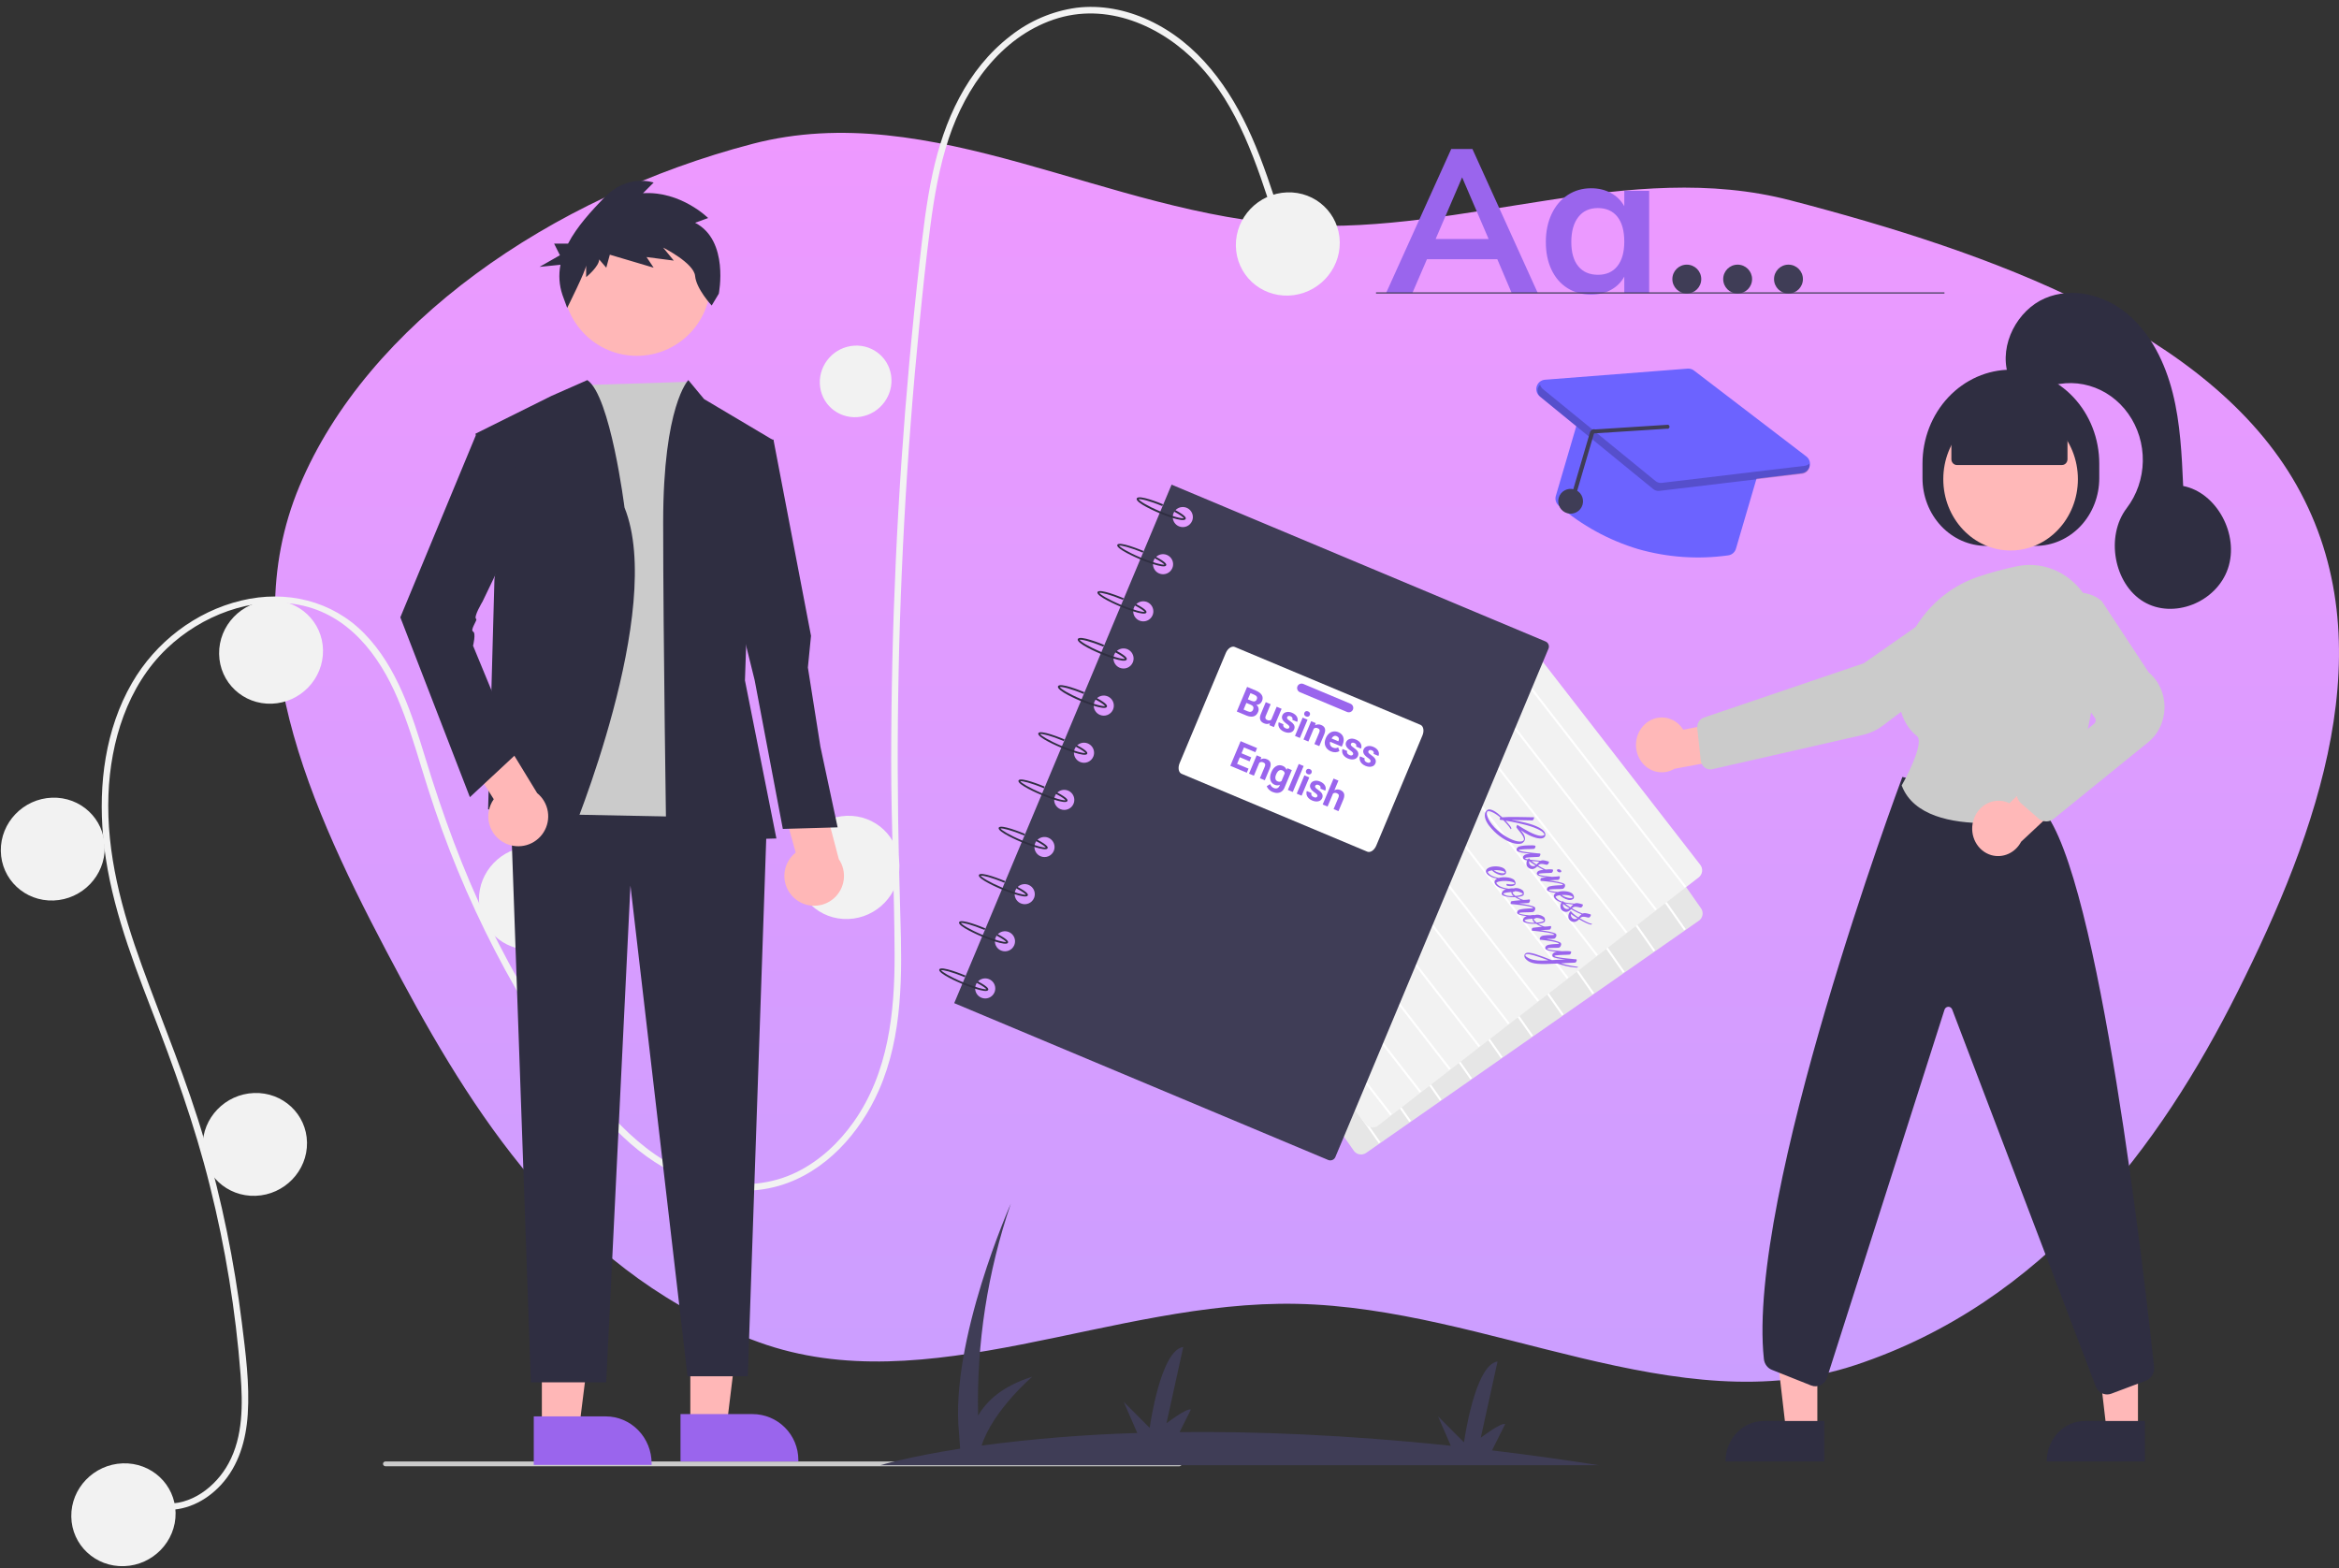 <?xml version="1.0" encoding="UTF-8"?> <svg xmlns="http://www.w3.org/2000/svg" width="4049" height="2715" viewBox="0 0 4049 2715" fill="none"><rect x="0" y="0" width="4049" height="2715" fill="#333333" stroke="none"/> <path fill-rule="evenodd" clip-rule="evenodd" d="M2244.85 2257.16C1925.54 2250.5 1605.08 2428.89 1313.7 2323.61C1003.98 2211.69 830.527 1948.26 695.978 1697.49C549.889 1425.21 400.789 1122.48 518.445 841.432C635.727 561.281 952.857 340.547 1302.32 249.115C1613.81 167.619 1918.04 371.985 2244.85 389.747C2536.67 405.607 2820.89 274.338 3099.18 346.771C3447 437.305 3824.64 572.473 3975.72 840.266C4130.51 1114.64 4013.03 1438.76 3872.86 1718.17C3739.97 1983.06 3540.09 2254.44 3211.72 2363.16C2903.38 2465.24 2578.17 2264.1 2244.85 2257.16Z" fill="url(#paint0_linear)"></path> <path d="M2206.07 378.672C2175.52 284.126 2143.65 183.59 2073.44 110.286C2010.71 44.782 1915.83 2.474 1823.8 33.916C1731.97 65.293 1671.76 151.438 1642.53 239.179C1625.95 288.943 1617.14 340.695 1610.39 392.352C1603.05 448.506 1597.2 504.854 1591.61 561.165C1568.95 789.178 1556.53 1017.67 1554.33 1246.65C1553.25 1359.63 1555.11 1472.49 1558.55 1585.32C1561.63 1686.09 1563.27 1792.28 1521.44 1887.39C1488.9 1961.35 1428.66 2029.6 1348.45 2052.81C1255.85 2079.59 1160.49 2039.89 1092.18 1980.45C1056.17 1949.12 1025.7 1912.07 997.61 1873.74C967.136 1832.15 938.749 1788.99 912.19 1744.82C859.904 1657.8 815.132 1566.48 778.339 1471.78C760.184 1425.06 744.406 1377.56 729.785 1329.59C717.439 1289.09 705.074 1248.46 688.51 1209.49C656.488 1134.14 603.148 1063.32 517.282 1046.99C435.902 1031.52 348.368 1065.8 288.992 1122.47C220.299 1188.03 191.255 1284.16 187.755 1375.44C183.827 1477.91 211.285 1576.88 245.646 1671.8C282.296 1773.05 324.157 1871.89 354.186 1975.54C383.936 2078.33 405.498 2183.43 418.677 2289.88C425.138 2341.99 432.351 2395.65 428.874 2448.44C425.96 2492.68 413.542 2537.03 382.414 2570.69C355.722 2599.56 318.696 2617.52 279.253 2613.25C272.089 2612.47 274.958 2601.62 282.078 2602.39C330.091 2607.59 373.721 2573.77 395.703 2533.25C421.108 2486.43 420.259 2430.61 416.461 2379.64C407.944 2269.15 390.127 2159.74 363.194 2052.56C336.985 1947.23 300.301 1846.08 261.226 1745.14C224.115 1649.27 187.823 1551.19 178.473 1447.66C170.36 1357.83 182.124 1262.59 228.467 1182.39C269.196 1111.9 338.137 1058.64 417.915 1039.56C495.873 1020.92 574.937 1039.92 630.442 1096.49C687.91 1155.06 713.386 1237.32 736.864 1313.99C766.642 1411.23 801.154 1506.19 845.462 1597.71C890.25 1690.48 943.11 1779.09 1003.46 1862.55C1061.86 1943.12 1134.99 2022.06 1237.26 2044.48C1284.89 2054.93 1335.18 2050.84 1379.67 2028.84C1419.23 2009.27 1452.27 1978.21 1477.57 1942.51C1537.94 1857.34 1548.95 1752.37 1548.62 1652.16C1548.25 1539.61 1542.63 1427.25 1542.72 1314.65C1542.89 1085.18 1553.37 855.794 1574.17 626.505C1579.39 569.05 1585.25 511.645 1591.76 454.288C1597.61 402.697 1603.43 350.935 1614.47 300.021C1634.11 209.489 1673.22 120.666 1749.28 62.068C1782.23 36.09 1821.51 19.308 1862.91 13.514C1906.13 8.029 1949.66 16.929 1988.46 34.881C2074.36 74.616 2129.83 152.888 2166.79 236.81C2186.59 281.76 2201.79 328.581 2216.88 375.312C2219.08 382.12 2208.26 385.458 2206.07 378.671L2206.07 378.672Z" fill="#F2F2F2"></path> <path d="M1542.61 650.165C1537.77 616.385 1506.34 593.522 1472.42 599.1C1438.5 604.678 1414.93 636.584 1419.77 670.365C1424.61 704.145 1456.03 727.007 1489.96 721.429C1523.88 715.852 1547.45 683.945 1542.61 650.165Z" fill="#F2F2F2"></path> <path d="M531.458 1977.86C530.679 1928.72 489.629 1890.36 439.771 1892.17C389.913 1893.99 350.126 1935.3 350.905 1984.45C351.684 2033.59 392.733 2071.96 442.592 2070.14C492.45 2068.32 532.237 2027.01 531.458 1977.86Z" fill="#F2F2F2"></path> <path d="M303.963 2618.98C303.184 2569.84 262.134 2531.47 212.276 2533.29C162.418 2535.11 122.631 2576.42 123.41 2625.57C124.189 2674.71 165.238 2713.07 215.097 2711.26C264.955 2709.44 304.741 2668.12 303.963 2618.98Z" fill="#F2F2F2"></path> <path d="M181.276 1466.63C180.497 1417.49 139.601 1379.12 89.933 1380.93C40.264 1382.74 0.631 1424.05 1.41 1473.19C2.189 1522.33 43.085 1560.7 92.753 1558.89C142.422 1557.08 182.055 1515.77 181.276 1466.63Z" fill="#F2F2F2"></path> <path d="M559.165 1125.6C558.383 1076.27 517.485 1037.74 467.816 1039.56C418.148 1041.37 378.517 1082.83 379.299 1132.16C380.081 1181.49 420.979 1220.01 470.648 1218.2C520.316 1216.39 559.947 1174.93 559.165 1125.6Z" fill="#F2F2F2"></path> <path d="M1009.66 1551.61C1008.88 1502.28 967.825 1463.76 917.966 1465.58C868.108 1467.4 828.324 1508.86 829.106 1558.19C829.888 1607.53 870.94 1646.04 920.798 1644.22C970.656 1642.4 1010.44 1600.94 1009.66 1551.61Z" fill="#F2F2F2"></path> <path d="M2096.45 1607.84C2082.15 1637.84 2095.3 1673.34 2125.82 1687.11C2156.34 1700.89 2192.67 1687.74 2206.96 1657.73C2221.26 1627.72 2208.11 1592.23 2177.59 1578.45C2147.07 1564.67 2110.74 1577.83 2096.45 1607.84Z" fill="#F2F2F2"></path> <path d="M1556.97 1498.34C1556.19 1449.01 1515.29 1410.49 1465.62 1412.3C1415.95 1414.12 1376.32 1455.57 1377.1 1504.91C1377.88 1554.24 1418.78 1592.76 1468.45 1590.95C1518.12 1589.13 1557.75 1547.68 1556.97 1498.34Z" fill="#F2F2F2"></path> <path d="M2319.25 419.083C2318.47 369.752 2277.57 331.23 2227.9 333.042C2178.23 334.854 2138.6 376.313 2139.39 425.644C2140.17 474.974 2181.07 513.496 2230.73 511.685C2280.4 509.873 2320.03 468.414 2319.25 419.083Z" fill="#F2F2F2"></path> <path d="M2349.45 1997.04C2347.04 1995.89 2344.98 1994.13 2343.45 1991.95L2053.89 1578.65C2051.54 1575.28 2050.62 1571.13 2051.33 1567.09C2052.04 1563.05 2054.33 1559.47 2057.69 1557.12L2633.48 1155.3C2635.15 1154.14 2637.03 1153.31 2639.01 1152.88C2641 1152.44 2643.05 1152.4 2645.05 1152.75C2647.05 1153.11 2648.97 1153.86 2650.68 1154.95C2652.4 1156.04 2653.88 1157.46 2655.05 1159.13L2944.61 1572.43C2946.96 1575.8 2947.88 1579.95 2947.17 1583.99C2946.46 1588.02 2944.17 1591.61 2940.81 1593.96L2365.02 1995.78C2363.36 1996.95 2361.48 1997.77 2359.49 1998.21C2357.5 1998.65 2355.45 1998.69 2353.45 1998.32C2352.06 1998.08 2350.72 1997.65 2349.45 1997.04Z" fill="#E6E6E6"></path> <path d="M2612.29 1171.87L2609.35 1173.92L2915.2 1610.45L2918.14 1608.4L2612.29 1171.87Z" fill="white"></path> <path d="M2559.44 1208.74L2556.51 1210.79L2862.36 1647.32L2865.3 1645.27L2559.44 1208.74Z" fill="white"></path> <path d="M2506.6 1245.62L2503.66 1247.67L2809.52 1684.2L2812.45 1682.15L2506.6 1245.62Z" fill="white"></path> <path d="M2453.75 1282.5L2450.81 1284.55L2756.67 1721.08L2759.6 1719.03L2453.75 1282.5Z" fill="white"></path> <path d="M2400.9 1319.37L2397.97 1321.42L2703.82 1757.95L2706.76 1755.9L2400.9 1319.37Z" fill="white"></path> <path d="M2348.06 1356.25L2345.12 1358.3L2650.98 1794.83L2653.91 1792.78L2348.06 1356.25Z" fill="white"></path> <path d="M2295.21 1393.13L2292.27 1395.17L2598.13 1831.7L2601.06 1829.65L2295.21 1393.13Z" fill="white"></path> <path d="M2242.37 1430L2239.43 1432.05L2545.29 1868.57L2548.22 1866.53L2242.37 1430Z" fill="white"></path> <path d="M2189.52 1466.88L2186.59 1468.93L2492.44 1905.45L2495.38 1903.4L2189.52 1466.88Z" fill="white"></path> <path d="M2136.67 1503.76L2133.74 1505.8L2439.59 1942.33L2442.53 1940.28L2136.67 1503.76Z" fill="white"></path> <path d="M2083.83 1540.63L2080.89 1542.68L2386.75 1979.21L2389.68 1977.16L2083.83 1540.63Z" fill="white"></path> <path d="M2370.12 1950.62C2367.66 1949.59 2365.52 1947.94 2363.89 1945.83L2054.94 1547.43C2052.43 1544.19 2051.31 1540.08 2051.82 1536.02C2052.34 1531.95 2054.44 1528.26 2057.68 1525.74L2612.7 1096.03C2614.3 1094.78 2616.14 1093.87 2618.09 1093.34C2620.05 1092.8 2622.1 1092.66 2624.11 1092.91C2626.13 1093.17 2628.08 1093.82 2629.84 1094.83C2631.6 1095.84 2633.15 1097.18 2634.4 1098.79L2943.35 1497.19C2945.86 1500.44 2946.98 1504.54 2946.46 1508.61C2945.95 1512.67 2943.84 1516.37 2940.61 1518.88L2385.59 1948.59C2383.99 1949.84 2382.16 1950.76 2380.2 1951.29C2378.23 1951.83 2376.19 1951.97 2374.17 1951.71C2372.78 1951.53 2371.41 1951.16 2370.12 1950.62Z" fill="#F2F2F2"></path> <path d="M2592.17 1113.47L2589.34 1115.66L2916.21 1536.68L2919.05 1534.49L2592.17 1113.47Z" fill="white"></path> <path d="M2541.2 1152.89L2538.37 1155.08L2865.24 1576.1L2868.07 1573.91L2541.2 1152.89Z" fill="white"></path> <path d="M2490.23 1192.32L2487.39 1194.51L2814.27 1615.52L2817.1 1613.33L2490.23 1192.32Z" fill="white"></path> <path d="M2439.25 1231.74L2436.42 1233.93L2763.29 1654.95L2766.12 1652.76L2439.25 1231.74Z" fill="white"></path> <path d="M2388.27 1271.16L2385.44 1273.35L2712.31 1694.37L2715.14 1692.18L2388.27 1271.16Z" fill="white"></path> <path d="M2337.3 1310.58L2334.46 1312.77L2661.34 1733.79L2664.17 1731.6L2337.3 1310.58Z" fill="white"></path> <path d="M2286.32 1350L2283.49 1352.19L2610.36 1773.21L2613.19 1771.02L2286.32 1350Z" fill="white"></path> <path d="M2235.35 1389.42L2232.51 1391.61L2559.39 1812.63L2562.22 1810.44L2235.35 1389.42Z" fill="white"></path> <path d="M2184.37 1428.84L2181.54 1431.03L2508.41 1852.05L2511.24 1849.86L2184.37 1428.84Z" fill="white"></path> <path d="M2133.39 1468.26L2130.56 1470.45L2457.43 1891.47L2460.26 1889.28L2133.39 1468.26Z" fill="white"></path> <path d="M2082.42 1507.68L2079.59 1509.87L2406.46 1930.89L2409.29 1928.7L2082.42 1507.68Z" fill="white"></path> <path d="M2675.45 1110.47L2028.11 839L1651.84 1736.6L2299.18 2008.07C2301.51 2009.05 2304.13 2009.06 2306.46 2008.11C2308.79 2007.16 2310.64 2005.32 2311.62 2003.01L2680.55 1122.89C2681.53 1120.57 2681.54 1117.96 2680.58 1115.63C2679.62 1113.3 2677.78 1111.45 2675.45 1110.47ZM1698.76 1727.15C1695.58 1725.82 1692.86 1723.57 1690.96 1720.7C1689.05 1717.83 1688.04 1714.47 1688.05 1711.03C1688.06 1707.59 1689.1 1704.23 1691.02 1701.38C1692.94 1698.53 1695.67 1696.32 1698.86 1695.02C1702.05 1693.72 1705.55 1693.4 1708.93 1694.09C1712.31 1694.77 1715.4 1696.45 1717.83 1698.89C1720.26 1701.34 1721.91 1704.44 1722.57 1707.82C1723.23 1711.2 1722.88 1714.69 1721.55 1717.86C1720.67 1719.97 1719.38 1721.88 1717.75 1723.48C1716.13 1725.09 1714.21 1726.36 1712.09 1727.22C1709.97 1728.08 1707.71 1728.52 1705.42 1728.51C1703.13 1728.5 1700.87 1728.03 1698.76 1727.15ZM1732.96 1645.55C1729.78 1644.22 1727.07 1641.97 1725.16 1639.1C1723.26 1636.23 1722.25 1632.87 1722.26 1629.43C1722.27 1625.99 1723.3 1622.63 1725.23 1619.78C1727.15 1616.93 1729.88 1614.72 1733.07 1613.42C1736.25 1612.12 1739.76 1611.8 1743.13 1612.49C1746.51 1613.17 1749.61 1614.85 1752.04 1617.29C1754.47 1619.74 1756.12 1622.84 1756.78 1626.22C1757.44 1629.6 1757.08 1633.09 1755.75 1636.26C1754.87 1638.37 1753.58 1640.28 1751.96 1641.88C1750.34 1643.49 1748.41 1644.76 1746.3 1645.62C1744.18 1646.48 1741.91 1646.92 1739.62 1646.91C1737.34 1646.9 1735.07 1646.43 1732.96 1645.55ZM1767.17 1563.95C1763.99 1562.62 1761.27 1560.37 1759.37 1557.5C1757.46 1554.63 1756.45 1551.27 1756.46 1547.83C1756.48 1544.39 1757.51 1541.03 1759.43 1538.18C1761.36 1535.33 1764.08 1533.12 1767.27 1531.82C1770.46 1530.52 1773.96 1530.2 1777.34 1530.88C1780.72 1531.57 1783.82 1533.25 1786.25 1535.69C1788.67 1538.14 1790.32 1541.24 1790.98 1544.62C1791.65 1548 1791.29 1551.49 1789.96 1554.66C1789.08 1556.77 1787.79 1558.68 1786.17 1560.28C1784.54 1561.89 1782.62 1563.16 1780.5 1564.02C1778.39 1564.88 1776.12 1565.32 1773.83 1565.31C1771.54 1565.3 1769.28 1564.83 1767.17 1563.95ZM1801.37 1482.35C1798.19 1481.02 1795.48 1478.77 1793.58 1475.9C1791.67 1473.03 1790.66 1469.67 1790.67 1466.23C1790.68 1462.79 1791.71 1459.43 1793.64 1456.58C1795.56 1453.73 1798.29 1451.52 1801.48 1450.22C1804.67 1448.92 1808.17 1448.6 1811.55 1449.28C1814.92 1449.97 1818.02 1451.65 1820.45 1454.09C1822.88 1456.54 1824.53 1459.64 1825.19 1463.02C1825.85 1466.4 1825.5 1469.89 1824.17 1473.06C1823.28 1475.17 1822 1477.08 1820.37 1478.68C1818.75 1480.29 1816.82 1481.56 1814.71 1482.42C1812.59 1483.28 1810.32 1483.72 1808.04 1483.71C1805.75 1483.7 1803.48 1483.23 1801.37 1482.35ZM1835.58 1400.75C1832.4 1399.42 1829.69 1397.17 1827.78 1394.3C1825.88 1391.43 1824.87 1388.07 1824.88 1384.63C1824.89 1381.19 1825.92 1377.83 1827.84 1374.98C1829.77 1372.13 1832.5 1369.92 1835.68 1368.62C1838.87 1367.32 1842.38 1367 1845.75 1367.68C1849.13 1368.37 1852.23 1370.05 1854.66 1372.49C1857.09 1374.94 1858.74 1378.04 1859.4 1381.42C1860.06 1384.8 1859.7 1388.29 1858.37 1391.46C1857.49 1393.57 1856.2 1395.48 1854.58 1397.08C1852.96 1398.69 1851.03 1399.96 1848.91 1400.82C1846.8 1401.68 1844.53 1402.12 1842.24 1402.11C1839.95 1402.1 1837.69 1401.63 1835.58 1400.75ZM1869.79 1319.15C1866.61 1317.82 1863.89 1315.57 1861.99 1312.7C1860.08 1309.83 1859.07 1306.47 1859.08 1303.03C1859.09 1299.59 1860.13 1296.23 1862.05 1293.38C1863.97 1290.53 1866.7 1288.32 1869.89 1287.02C1873.08 1285.72 1876.58 1285.4 1879.96 1286.08C1883.34 1286.77 1886.44 1288.45 1888.86 1290.89C1891.29 1293.34 1892.94 1296.44 1893.6 1299.82C1894.26 1303.2 1893.91 1306.69 1892.58 1309.86C1891.7 1311.97 1890.41 1313.88 1888.78 1315.48C1887.16 1317.09 1885.24 1318.36 1883.12 1319.22C1881 1320.08 1878.74 1320.52 1876.45 1320.51C1874.16 1320.5 1871.9 1320.03 1869.79 1319.15ZM1903.99 1237.55C1900.81 1236.22 1898.1 1233.97 1896.19 1231.1C1894.29 1228.23 1893.28 1224.87 1893.29 1221.43C1893.3 1217.99 1894.33 1214.63 1896.26 1211.78C1898.18 1208.93 1900.91 1206.72 1904.1 1205.42C1907.28 1204.12 1910.79 1203.8 1914.17 1204.48C1917.54 1205.17 1920.64 1206.85 1923.07 1209.29C1925.5 1211.74 1927.15 1214.84 1927.81 1218.22C1928.47 1221.6 1928.11 1225.09 1926.79 1228.26C1925.9 1230.37 1924.61 1232.28 1922.99 1233.88C1921.37 1235.49 1919.44 1236.76 1917.33 1237.62C1915.21 1238.48 1912.94 1238.92 1910.66 1238.91C1908.37 1238.9 1906.1 1238.43 1903.99 1237.55ZM1938.2 1155.95C1935.02 1154.62 1932.31 1152.37 1930.4 1149.5C1928.5 1146.63 1927.48 1143.27 1927.5 1139.83C1927.51 1136.39 1928.54 1133.03 1930.46 1130.18C1932.39 1127.33 1935.11 1125.12 1938.3 1123.82C1941.49 1122.52 1944.99 1122.2 1948.37 1122.88C1951.75 1123.57 1954.85 1125.25 1957.28 1127.69C1959.71 1130.14 1961.35 1133.24 1962.02 1136.62C1962.68 1140 1962.32 1143.49 1960.99 1146.66C1960.11 1148.77 1958.82 1150.68 1957.2 1152.28C1955.57 1153.89 1953.65 1155.16 1951.53 1156.02C1949.42 1156.88 1947.15 1157.32 1944.86 1157.31C1942.57 1157.3 1940.31 1156.83 1938.2 1155.95ZM1972.4 1074.35C1969.23 1073.02 1966.51 1070.77 1964.61 1067.9C1962.7 1065.03 1961.69 1061.67 1961.7 1058.23C1961.71 1054.79 1962.75 1051.43 1964.67 1048.58C1966.59 1045.73 1969.32 1043.52 1972.51 1042.22C1975.7 1040.92 1979.2 1040.6 1982.58 1041.28C1985.96 1041.97 1989.05 1043.65 1991.48 1046.09C1993.91 1048.54 1995.56 1051.64 1996.22 1055.02C1996.88 1058.4 1996.53 1061.89 1995.2 1065.06C1994.32 1067.17 1993.03 1069.08 1991.4 1070.68C1989.78 1072.29 1987.86 1073.56 1985.74 1074.42C1983.62 1075.28 1981.36 1075.72 1979.07 1075.71C1976.78 1075.7 1974.52 1075.23 1972.4 1074.35ZM2006.61 992.749C2003.43 991.416 2000.72 989.172 1998.81 986.302C1996.91 983.433 1995.9 980.065 1995.91 976.626C1995.92 973.187 1996.95 969.831 1998.88 966.982C2000.8 964.133 2003.53 961.919 2006.72 960.62C2009.9 959.321 2013.41 958.995 2016.78 959.684C2020.16 960.374 2023.26 962.046 2025.69 964.491C2028.12 966.936 2029.77 970.043 2030.43 973.42C2031.09 976.796 2030.73 980.291 2029.4 983.461C2028.52 985.566 2027.23 987.476 2025.61 989.082C2023.99 990.688 2022.06 991.958 2019.94 992.821C2017.83 993.683 2015.56 994.121 2013.27 994.108C2010.99 994.096 2008.72 993.634 2006.61 992.749ZM2040.82 911.149C2037.64 909.815 2034.92 907.572 2033.02 904.702C2031.11 901.833 2030.1 898.465 2030.11 895.026C2030.13 891.587 2031.16 888.231 2033.08 885.382C2035.01 882.533 2037.73 880.319 2040.92 879.02C2044.11 877.721 2047.61 877.395 2050.99 878.084C2054.37 878.773 2057.47 880.446 2059.9 882.891C2062.32 885.336 2063.97 888.443 2064.63 891.82C2065.3 895.196 2064.94 898.691 2063.61 901.861C2062.73 903.966 2061.44 905.876 2059.82 907.482C2058.19 909.088 2056.27 910.358 2054.15 911.22C2052.03 912.083 2049.77 912.52 2047.48 912.508C2045.19 912.496 2042.93 912.034 2040.82 911.149Z" fill="#3F3D56"></path> <path d="M2006.9 888.246C2002.57 886.429 1964.68 870.287 1967.78 862.894C1970.88 855.5 2008.95 871.216 2013.28 873.032L2012 876.075C1989.63 866.693 1974.03 863.221 1970.88 864.194C1972.39 867.127 1985.81 875.821 2008.18 885.203C2030.5 894.564 2046.08 898.041 2049.28 897.091C2048.5 895.779 2044.6 892.083 2032.63 885.747L2034.15 882.821C2054.43 893.557 2052.96 897.064 2052.41 898.384C2049.31 905.778 2011.23 890.062 2006.9 888.246Z" fill="#2F2E41"></path> <path d="M1973.42 968.115C1969.09 966.299 1931.19 950.17 1934.1 943.239C1937 936.307 1975.07 952.036 1979.4 953.853L1978.2 956.705C1955.83 947.323 1940.3 943.688 1937.2 944.539C1938.76 947.35 1952.24 955.881 1974.62 965.263C1996.94 974.624 2012.45 978.263 2015.6 977.435C2014.8 976.175 2010.85 972.589 1998.85 966.323L2000.29 963.587C2020.62 974.204 2019.24 977.492 2018.72 978.729C2015.82 985.661 1977.75 969.932 1973.42 968.115Z" fill="#2F2E41"></path> <path d="M1939.15 1049.89C1934.81 1048.07 1896.91 1031.94 1899.82 1025.01C1902.73 1018.08 1940.79 1033.81 1945.12 1035.63L1943.93 1038.48C1921.56 1029.1 1906.02 1025.46 1902.92 1026.31C1904.49 1029.12 1917.97 1037.65 1940.34 1047.04C1962.66 1056.4 1978.18 1060.04 1981.33 1059.21C1980.52 1057.95 1976.57 1054.36 1964.58 1048.1L1966.02 1045.36C1986.35 1055.98 1984.97 1059.26 1984.45 1060.5C1981.54 1067.43 1943.48 1051.7 1939.15 1049.89Z" fill="#2F2E41"></path> <path d="M1904.86 1131.67C1900.53 1129.85 1862.64 1113.71 1865.74 1106.31C1868.84 1098.92 1906.91 1114.64 1911.24 1116.45L1909.96 1119.49C1887.59 1110.11 1871.99 1106.64 1868.84 1107.61C1870.35 1110.55 1883.77 1119.24 1906.14 1128.62C1928.46 1137.98 1944.04 1141.46 1947.24 1140.51C1946.46 1139.2 1942.56 1135.5 1930.59 1129.17L1932.11 1126.24C1952.39 1136.98 1950.92 1140.48 1950.37 1141.8C1947.27 1149.2 1909.19 1133.48 1904.86 1131.67Z" fill="#2F2E41"></path> <path d="M1870.59 1213.44C1866.26 1211.62 1828.36 1195.48 1831.46 1188.08C1834.56 1180.69 1872.63 1196.41 1876.96 1198.22L1875.69 1201.26C1853.32 1191.88 1837.72 1188.41 1834.56 1189.38C1836.08 1192.32 1849.49 1201.01 1871.86 1210.39C1894.18 1219.75 1909.77 1223.23 1912.97 1222.28C1912.18 1220.97 1908.28 1217.27 1896.31 1210.94L1897.84 1208.01C1918.11 1218.75 1916.64 1222.25 1916.09 1223.57C1912.99 1230.97 1874.92 1215.25 1870.59 1213.44Z" fill="#2F2E41"></path> <path d="M1836.7 1294.26C1832.37 1292.45 1794.47 1276.32 1797.38 1269.39C1800.29 1262.45 1838.35 1278.18 1842.68 1280L1841.49 1282.85C1819.12 1273.47 1803.58 1269.83 1800.48 1270.69C1802.05 1273.5 1815.53 1282.03 1837.9 1291.41C1860.22 1300.77 1875.74 1304.41 1878.89 1303.58C1878.08 1302.32 1874.13 1298.74 1862.14 1292.47L1863.58 1289.73C1883.91 1300.35 1882.53 1303.64 1882.01 1304.88C1879.1 1311.81 1841.04 1296.08 1836.7 1294.26Z" fill="#2F2E41"></path> <path d="M1802.43 1376.04C1798.09 1374.22 1760.19 1358.09 1763.1 1351.16C1766.01 1344.23 1804.07 1359.96 1808.4 1361.77L1807.21 1364.62C1784.84 1355.24 1769.3 1351.61 1766.2 1352.46C1767.77 1355.27 1781.25 1363.8 1803.62 1373.18C1825.94 1382.54 1841.46 1386.18 1844.61 1385.35C1843.8 1384.1 1839.85 1380.51 1827.86 1374.24L1829.3 1371.51C1849.63 1382.12 1848.25 1385.41 1847.73 1386.65C1844.82 1393.58 1806.76 1377.85 1802.43 1376.04Z" fill="#2F2E41"></path> <path d="M1768.15 1457.8C1763.82 1455.99 1725.92 1439.86 1728.82 1432.93C1731.73 1426 1769.79 1441.73 1774.13 1443.54L1772.93 1446.39C1750.56 1437.01 1735.03 1433.38 1731.92 1434.23C1733.49 1437.04 1746.97 1445.57 1769.34 1454.95C1791.66 1464.31 1807.18 1467.95 1810.33 1467.12C1809.52 1465.86 1805.57 1462.28 1793.58 1456.01L1795.02 1453.28C1815.35 1463.89 1813.97 1467.18 1813.45 1468.42C1810.55 1475.35 1772.48 1459.62 1768.15 1457.8Z" fill="#2F2E41"></path> <path d="M1733.87 1539.58C1729.54 1537.76 1691.64 1521.64 1694.54 1514.7C1697.45 1507.77 1735.52 1523.5 1739.85 1525.32L1738.65 1528.17C1716.28 1518.79 1700.75 1515.15 1697.64 1516C1699.21 1518.81 1712.69 1527.35 1735.06 1536.73C1757.39 1546.09 1772.9 1549.73 1776.05 1548.9C1775.24 1547.64 1771.3 1544.05 1759.3 1537.79L1760.74 1535.05C1781.07 1545.67 1779.69 1548.96 1779.17 1550.19C1776.27 1557.13 1738.2 1541.4 1733.87 1539.58Z" fill="#2F2E41"></path> <path d="M1699.59 1621.35C1695.26 1619.53 1657.36 1603.4 1660.27 1596.47C1663.17 1589.54 1701.24 1605.27 1705.57 1607.09L1704.37 1609.94C1682 1600.56 1666.47 1596.92 1663.37 1597.77C1664.94 1600.58 1678.42 1609.12 1700.79 1618.5C1723.11 1627.86 1738.62 1631.5 1741.77 1630.67C1740.97 1629.41 1737.02 1625.82 1725.02 1619.56L1726.47 1616.82C1746.79 1627.44 1745.41 1630.73 1744.9 1631.96C1741.99 1638.89 1703.92 1623.17 1699.59 1621.35Z" fill="#2F2E41"></path> <path d="M1665.31 1703.12C1660.98 1701.31 1623.08 1685.18 1625.99 1678.25C1628.89 1671.32 1666.96 1687.05 1671.29 1688.86L1670.1 1691.71C1647.73 1682.33 1632.19 1678.7 1629.09 1679.55C1630.66 1682.36 1644.14 1690.89 1666.51 1700.27C1688.83 1709.63 1704.35 1713.27 1707.5 1712.44C1706.69 1711.18 1702.74 1707.6 1690.75 1701.33L1692.19 1698.6C1712.52 1709.21 1711.14 1712.5 1710.62 1713.74C1707.71 1720.67 1669.65 1704.94 1665.31 1703.12Z" fill="#2F2E41"></path> <path d="M2366.87 1474.37L2045.44 1339.58C2042.93 1338.52 2041.15 1335.99 2040.5 1332.54C2039.86 1329.09 2040.39 1325 2041.99 1321.18L2121.96 1130.42C2123.56 1126.6 2126.1 1123.35 2129.01 1121.4C2131.93 1119.44 2134.98 1118.93 2137.5 1119.98L2458.92 1254.78C2461.44 1255.84 2463.21 1258.37 2463.86 1261.82C2464.51 1265.27 2463.97 1269.35 2462.37 1273.18L2382.41 1463.94C2380.8 1467.76 2378.27 1471 2375.35 1472.96C2372.44 1474.92 2369.39 1475.42 2366.87 1474.37V1474.37Z" fill="white"></path> <path d="M2331.76 1232.49L2250.28 1198.31C2248.35 1197.5 2246.81 1195.98 2246.01 1194.07C2245.2 1192.16 2245.2 1190.02 2245.99 1188.13C2246.78 1186.24 2248.31 1184.75 2250.23 1183.98C2252.16 1183.22 2254.32 1183.24 2256.25 1184.05L2337.74 1218.22C2339.67 1219.03 2341.21 1220.56 2342.01 1222.47C2342.82 1224.38 2342.82 1226.52 2342.03 1228.41C2341.24 1230.3 2339.71 1231.79 2337.78 1232.56C2335.86 1233.32 2333.69 1233.3 2331.76 1232.49L2331.76 1232.49Z" fill="#9A65ED"></path> <path d="M2140.97 1231.73L2158.84 1189.11L2173.76 1195.37C2178.93 1197.54 2182.44 1200.18 2184.28 1203.29C2186.13 1206.38 2186.25 1209.84 2184.64 1213.66C2183.77 1215.75 2182.46 1217.37 2180.71 1218.52C2178.98 1219.65 2177 1220.18 2174.78 1220.12C2176.73 1221.59 2177.99 1223.41 2178.54 1225.59C2179.11 1227.78 2178.9 1230.08 2177.89 1232.48C2176.17 1236.58 2173.57 1239.13 2170.07 1240.14C2166.57 1241.15 2162.39 1240.66 2157.54 1238.67L2140.97 1231.73ZM2157.53 1216.85L2152.71 1228.35L2160.23 1231.51C2162.3 1232.38 2164.11 1232.56 2165.67 1232.07C2167.26 1231.57 2168.42 1230.44 2169.15 1228.71C2170.78 1224.81 2169.59 1221.98 2165.58 1220.23L2157.53 1216.85ZM2160.13 1210.64L2166.63 1213.37C2171.09 1215.15 2174.05 1214.31 2175.49 1210.86C2176.3 1208.93 2176.32 1207.3 2175.54 1205.99C2174.79 1204.66 2173.2 1203.49 2170.78 1202.48L2164.64 1199.9L2160.13 1210.64ZM2198.42 1252.03C2195.26 1253.69 2191.84 1253.75 2188.16 1252.2C2184.76 1250.78 2182.58 1248.71 2181.6 1246.01C2180.64 1243.31 2180.93 1240.07 2182.47 1236.29L2191.17 1215.54L2199.63 1219.09L2191.05 1239.55C2189.67 1242.84 2190.48 1245.12 2193.49 1246.38C2196.35 1247.59 2198.74 1247.42 2200.65 1245.88L2210.05 1223.46L2218.54 1227.02L2205.26 1258.69L2197.3 1255.35L2198.42 1252.03ZM2231.86 1259.55C2232.3 1258.52 2232.12 1257.49 2231.33 1256.47C2230.57 1255.44 2229.15 1254.22 2227.09 1252.8C2220.22 1248.06 2217.79 1243.28 2219.81 1238.46C2220.99 1235.65 2223.13 1233.8 2226.24 1232.9C2229.38 1231.99 2232.83 1232.32 2236.59 1233.9C2240.61 1235.58 2243.43 1237.88 2245.03 1240.78C2246.66 1243.68 2246.84 1246.65 2245.57 1249.67L2237.11 1246.13C2237.62 1244.92 2237.64 1243.76 2237.19 1242.65C2236.75 1241.52 2235.69 1240.61 2234.04 1239.92C2232.61 1239.32 2231.37 1239.18 2230.32 1239.5C2229.27 1239.81 2228.54 1240.47 2228.12 1241.46C2227.73 1242.4 2227.85 1243.34 2228.48 1244.3C2229.14 1245.24 2230.44 1246.37 2232.36 1247.68C2234.3 1248.97 2235.88 1250.19 2237.1 1251.32C2240.88 1254.83 2241.93 1258.61 2240.23 1262.65C2239.02 1265.54 2236.8 1267.36 2233.57 1268.11C2230.35 1268.85 2226.78 1268.4 2222.86 1266.75C2220.2 1265.64 2218.04 1264.18 2216.36 1262.38C2214.71 1260.56 2213.65 1258.59 2213.16 1256.46C2212.69 1254.31 2212.85 1252.28 2213.65 1250.37L2221.67 1253.73C2221.12 1255.26 2221.19 1256.65 2221.89 1257.88C2222.59 1259.12 2223.81 1260.1 2225.55 1260.83C2227.17 1261.5 2228.51 1261.71 2229.59 1261.45C2230.69 1261.18 2231.45 1260.55 2231.86 1259.55ZM2250.22 1277.54L2241.73 1273.98L2255.01 1242.31L2263.49 1245.87L2250.22 1277.54ZM2257.95 1233.9C2258.48 1232.64 2259.33 1231.77 2260.52 1231.3C2261.72 1230.84 2263.05 1230.92 2264.51 1231.53C2265.96 1232.14 2266.94 1233.03 2267.45 1234.21C2267.97 1235.39 2267.96 1236.61 2267.43 1237.88C2266.89 1239.17 2266.01 1240.04 2264.79 1240.49C2263.58 1240.95 2262.27 1240.88 2260.85 1240.28C2259.42 1239.69 2258.44 1238.79 2257.91 1237.61C2257.39 1236.43 2257.41 1235.19 2257.95 1233.9ZM2277.68 1251.82L2276.41 1255.59C2279.86 1253.7 2283.48 1253.56 2287.29 1255.16C2290.64 1256.57 2292.73 1258.6 2293.54 1261.26C2294.35 1263.91 2293.96 1267.21 2292.35 1271.15L2283.78 1291.61L2275.32 1288.06L2283.81 1267.81C2284.56 1266.01 2284.71 1264.55 2284.27 1263.43C2283.83 1262.28 2282.71 1261.32 2280.89 1260.56C2278.51 1259.57 2276.3 1259.83 2274.26 1261.36L2264.9 1283.7L2256.44 1280.15L2269.72 1248.48L2277.68 1251.82ZM2303.95 1300.76C2299.3 1298.81 2296.11 1295.8 2294.38 1291.72C2292.67 1287.65 2292.81 1283.25 2294.79 1278.51L2295.14 1277.69C2296.47 1274.51 2298.28 1271.93 2300.55 1269.94C2302.84 1267.94 2305.38 1266.74 2308.19 1266.33C2311.03 1265.92 2313.89 1266.31 2316.78 1267.52C2321.11 1269.34 2323.94 1272.14 2325.27 1275.91C2326.63 1279.69 2326.25 1284.08 2324.15 1289.1L2322.7 1292.55L2302.53 1284.09C2301.94 1286.28 2302.07 1288.28 2302.91 1290.1C2303.77 1291.93 2305.25 1293.29 2307.36 1294.17C2310.62 1295.54 2313.66 1295.43 2316.49 1293.83L2318.69 1300.23C2316.67 1301.49 2314.36 1302.18 2311.77 1302.29C2309.19 1302.37 2306.58 1301.86 2303.95 1300.76ZM2313.88 1274.36C2312.2 1273.66 2310.59 1273.65 2309.07 1274.34C2307.56 1275.04 2306.22 1276.38 2305.04 1278.37L2316.81 1283.3L2317.09 1282.63C2317.83 1280.74 2317.93 1279.08 2317.38 1277.66C2316.84 1276.21 2315.67 1275.11 2313.88 1274.36ZM2342.27 1305.85C2342.7 1304.82 2342.52 1303.79 2341.73 1302.77C2340.97 1301.74 2339.56 1300.52 2337.49 1299.1C2330.62 1294.36 2328.2 1289.58 2330.22 1284.76C2331.4 1281.95 2333.54 1280.09 2336.65 1279.2C2339.78 1278.28 2343.23 1278.62 2347 1280.2C2351.02 1281.88 2353.83 1284.18 2355.44 1287.08C2357.06 1289.98 2357.24 1292.95 2355.97 1295.97L2347.52 1292.43C2348.02 1291.22 2348.05 1290.06 2347.6 1288.95C2347.15 1287.82 2346.1 1286.91 2344.44 1286.22C2343.02 1285.62 2341.78 1285.48 2340.73 1285.79C2339.68 1286.11 2338.94 1286.77 2338.53 1287.76C2338.13 1288.7 2338.25 1289.64 2338.89 1290.6C2339.55 1291.54 2340.84 1292.67 2342.77 1293.98C2344.7 1295.27 2346.28 1296.49 2347.51 1297.62C2351.29 1301.13 2352.33 1304.91 2350.64 1308.95C2349.43 1311.84 2347.21 1313.66 2343.98 1314.41C2340.75 1315.15 2337.18 1314.7 2333.26 1313.05C2330.61 1311.94 2328.44 1310.48 2326.77 1308.68C2325.12 1306.86 2324.05 1304.89 2323.57 1302.76C2323.09 1300.61 2323.26 1298.58 2324.06 1296.67L2332.08 1300.03C2331.53 1301.56 2331.6 1302.95 2332.3 1304.18C2333 1305.42 2334.21 1306.4 2335.95 1307.12C2337.57 1307.8 2338.92 1308.01 2339.99 1307.75C2341.09 1307.48 2341.85 1306.85 2342.27 1305.85ZM2372.52 1318.54C2372.95 1317.5 2372.77 1316.47 2371.98 1315.46C2371.22 1314.43 2369.81 1313.2 2367.74 1311.78C2360.87 1307.04 2358.45 1302.27 2360.47 1297.45C2361.65 1294.64 2363.79 1292.78 2366.9 1291.88C2370.03 1290.97 2373.48 1291.3 2377.25 1292.88C2381.27 1294.57 2384.08 1296.86 2385.69 1299.76C2387.31 1302.67 2387.49 1305.63 2386.22 1308.66L2377.76 1305.11C2378.27 1303.9 2378.3 1302.74 2377.85 1301.64C2377.4 1300.51 2376.35 1299.6 2374.69 1298.9C2373.27 1298.3 2372.03 1298.16 2370.98 1298.48C2369.93 1298.8 2369.19 1299.45 2368.78 1300.45C2368.38 1301.38 2368.5 1302.33 2369.14 1303.28C2369.8 1304.23 2371.09 1305.35 2373.02 1306.67C2374.95 1307.96 2376.53 1309.17 2377.76 1310.31C2381.54 1313.82 2382.58 1317.59 2380.89 1321.63C2379.68 1324.52 2377.46 1326.34 2374.23 1327.1C2371 1327.84 2367.43 1327.38 2363.51 1325.74C2360.86 1324.62 2358.69 1323.17 2357.02 1321.36C2355.37 1319.55 2354.3 1317.57 2353.82 1315.44C2353.34 1313.29 2353.51 1311.26 2354.31 1309.35L2362.33 1312.71C2361.78 1314.25 2361.85 1315.63 2362.55 1316.87C2363.25 1318.1 2364.46 1319.08 2366.2 1319.81C2367.82 1320.49 2369.17 1320.7 2370.24 1320.44C2371.34 1320.16 2372.1 1319.53 2372.52 1318.54ZM2163.14 1317.98L2146.28 1310.91L2141.49 1322.33L2161.28 1330.62L2158.32 1337.68L2129.75 1325.7L2147.62 1283.08L2176.13 1295.04L2173.15 1302.15L2153.42 1293.88L2149.16 1304.03L2166.02 1311.1L2163.14 1317.98ZM2183.38 1310.95L2182.11 1314.72C2185.56 1312.84 2189.19 1312.7 2192.99 1314.29C2196.35 1315.7 2198.43 1317.73 2199.24 1320.39C2200.06 1323.05 2199.66 1326.35 2198.06 1330.29L2189.48 1350.75L2181.02 1347.2L2189.51 1326.94C2190.26 1325.15 2190.42 1323.69 2189.97 1322.56C2189.53 1321.41 2188.41 1320.46 2186.59 1319.7C2184.21 1318.7 2182 1318.96 2179.96 1320.49L2170.6 1342.83L2162.14 1339.28L2175.42 1307.61L2183.38 1310.95ZM2200.83 1336.61C2202.86 1331.75 2205.65 1328.32 2209.2 1326.32C2212.76 1324.33 2216.51 1324.15 2220.43 1325.8C2223.9 1327.26 2226.11 1329.58 2227.04 1332.77L2228.64 1329.93L2236.31 1333.15L2223.48 1363.76C2222.32 1366.53 2220.67 1368.68 2218.54 1370.2C2216.44 1371.72 2214.02 1372.54 2211.28 1372.66C2208.55 1372.77 2205.65 1372.19 2202.59 1370.9C2200.27 1369.93 2198.2 1368.51 2196.39 1366.65C2194.57 1364.81 2193.4 1362.92 2192.88 1360.98L2198.79 1357.4C2199.9 1360.65 2201.96 1362.9 2204.97 1364.16C2207.21 1365.1 2209.21 1365.23 2210.97 1364.54C2212.72 1363.87 2214.05 1362.44 2214.98 1360.23L2215.69 1358.54C2212.81 1359.92 2209.79 1359.95 2206.6 1358.62C2202.8 1357.02 2200.34 1354.24 2199.22 1350.29C2198.13 1346.32 2198.62 1341.88 2200.68 1336.96L2200.83 1336.61ZM2209.03 1340.77C2207.82 1343.64 2207.45 1346.13 2207.92 1348.26C2208.39 1350.36 2209.63 1351.83 2211.64 1352.67C2214.22 1353.75 2216.47 1353.56 2218.39 1352.1L2223.97 1338.78C2223.65 1336.37 2222.23 1334.64 2219.71 1333.59C2217.68 1332.73 2215.74 1332.89 2213.87 1334.06C2212.02 1335.24 2210.41 1337.47 2209.03 1340.77ZM2237.89 1371.05L2229.4 1367.49L2248.25 1322.53L2256.74 1326.09L2237.89 1371.05ZM2253.21 1377.47L2244.72 1373.91L2258 1342.24L2266.49 1345.8L2253.21 1377.47ZM2260.94 1333.84C2261.47 1332.57 2262.33 1331.7 2263.51 1331.23C2264.71 1330.77 2266.05 1330.85 2267.51 1331.47C2268.95 1332.07 2269.93 1332.96 2270.45 1334.14C2270.96 1335.32 2270.95 1336.55 2270.42 1337.82C2269.88 1339.1 2269 1339.97 2267.78 1340.42C2266.58 1340.88 2265.26 1340.81 2263.84 1340.22C2262.42 1339.62 2261.44 1338.73 2260.9 1337.54C2260.39 1336.36 2260.4 1335.13 2260.94 1333.84ZM2280.43 1378.6C2280.86 1377.56 2280.68 1376.53 2279.9 1375.52C2279.14 1374.49 2277.72 1373.26 2275.65 1371.84C2268.78 1367.1 2266.36 1362.33 2268.38 1357.51C2269.56 1354.7 2271.7 1352.84 2274.81 1351.94C2277.94 1351.03 2281.39 1351.36 2285.16 1352.94C2289.18 1354.63 2291.99 1356.92 2293.6 1359.82C2295.23 1362.73 2295.4 1365.69 2294.14 1368.72L2285.68 1365.17C2286.18 1363.96 2286.21 1362.8 2285.76 1361.7C2285.31 1360.57 2284.26 1359.66 2282.6 1358.96C2281.18 1358.36 2279.94 1358.22 2278.89 1358.54C2277.84 1358.86 2277.11 1359.51 2276.69 1360.51C2276.3 1361.44 2276.42 1362.39 2277.05 1363.34C2277.71 1364.29 2279 1365.41 2280.93 1366.73C2282.87 1368.02 2284.45 1369.23 2285.67 1370.37C2289.45 1373.88 2290.49 1377.65 2288.8 1381.69C2287.59 1384.58 2285.37 1386.4 2282.14 1387.16C2278.92 1387.9 2275.34 1387.44 2271.42 1385.8C2268.77 1384.68 2266.6 1383.23 2264.93 1381.42C2263.28 1379.61 2262.21 1377.63 2261.73 1375.5C2261.26 1373.35 2261.42 1371.32 2262.22 1369.41L2270.24 1372.77C2269.69 1374.31 2269.76 1375.69 2270.46 1376.93C2271.16 1378.16 2272.38 1379.14 2274.11 1379.87C2275.73 1380.55 2277.08 1380.76 2278.15 1380.5C2279.25 1380.22 2280.01 1379.59 2280.43 1378.6ZM2309.94 1368.09C2313.31 1366.33 2316.7 1366.17 2320.09 1367.59C2326.96 1370.47 2328.77 1375.92 2325.52 1383.95L2317.02 1404.23L2308.56 1400.68L2316.97 1380.63C2317.73 1378.82 2317.9 1377.32 2317.48 1376.13C2317.06 1374.93 2315.95 1373.94 2314.14 1373.18C2311.66 1372.14 2309.46 1372.35 2307.55 1373.79L2298.11 1396.3L2289.65 1392.75L2308.5 1347.8L2316.96 1351.34L2309.94 1368.09Z" fill="#9A65ED"></path> <path d="M2672.95 1449.73C2671.75 1450.68 2670.18 1451.25 2668.24 1451.44C2666.3 1451.64 2664.15 1451.51 2661.78 1451.07C2659.49 1450.64 2657.03 1449.94 2654.39 1448.96C2651.79 1448.04 2649.2 1446.94 2646.64 1445.69C2644.07 1444.43 2641.56 1443.06 2639.11 1441.56C2636.74 1440.08 2634.57 1438.58 2632.62 1437.06C2634.33 1439.22 2635.8 1441.31 2637.03 1443.32C2638.3 1445.31 2639.14 1447.22 2639.55 1449.06C2640.05 1450.91 2640.03 1452.68 2639.5 1454.37C2638.97 1456.06 2637.79 1457.64 2635.95 1459.09C2634.16 1460.51 2631.2 1461.11 2627.05 1460.88C2622.94 1460.69 2618.2 1459.48 2612.83 1457.23C2607.42 1455.02 2601.68 1451.64 2595.61 1447.1C2589.54 1442.65 2583.65 1436.81 2577.93 1429.6C2576.41 1427.67 2574.97 1425.49 2573.63 1423.04C2572.28 1420.59 2571.32 1418.1 2570.74 1415.57C2570.19 1413.09 2570.16 1410.68 2570.63 1408.36C2571.06 1406.08 2572.31 1404.11 2574.38 1402.48C2575.76 1401.38 2577.47 1401 2579.52 1401.32C2581.57 1401.64 2583.73 1402.43 2586 1403.7C2588.35 1404.97 2590.77 1406.6 2593.25 1408.6C2595.73 1410.6 2598.14 1412.69 2600.47 1414.88C2603.59 1414.57 2607.3 1414.4 2611.6 1414.35C2615.99 1414.32 2620.58 1414.31 2625.37 1414.32C2630.2 1414.38 2635.05 1414.46 2639.92 1414.57C2644.82 1414.72 2649.38 1414.81 2653.59 1414.83C2653.96 1414.84 2654.29 1414.73 2654.56 1414.51C2654.84 1414.29 2655.11 1414.49 2655.37 1415.1C2655.56 1415.63 2655.6 1416.15 2655.5 1416.68C2655.4 1417.21 2655.19 1417.71 2654.89 1418.18C2654.67 1418.65 2654.37 1419.07 2653.99 1419.45C2653.66 1419.79 2653.37 1419.98 2653.11 1420.03C2652.76 1420.16 2652.47 1420.21 2652.22 1420.18C2648.18 1420.09 2644.08 1420.01 2639.92 1419.95C2636.38 1419.91 2632.51 1419.84 2628.31 1419.73C2624.19 1419.63 2620.24 1419.55 2616.45 1419.48C2616.78 1419.52 2617.05 1419.57 2617.25 1419.64C2617.45 1419.7 2617.63 1419.74 2617.8 1419.76C2617.92 1419.82 2619.1 1420 2621.36 1420.3C2623.66 1420.65 2626.52 1421.15 2629.95 1421.8C2633.41 1422.49 2637.25 1423.37 2641.47 1424.44C2645.72 1425.48 2649.88 1426.71 2653.92 1428.14C2657.97 1429.56 2661.7 1431.21 2665.12 1433.06C2668.53 1434.92 2671.16 1437.01 2673.02 1439.36C2674.51 1441.24 2675.23 1443.14 2675.18 1445.05C2675.2 1446.97 2674.46 1448.53 2672.95 1449.73ZM2627.02 1428.15C2627.34 1428.27 2628.45 1428.96 2630.35 1430.23C2632.33 1431.5 2634.74 1432.99 2637.59 1434.69C2640.52 1436.41 2643.71 1438.18 2647.17 1439.99C2650.63 1441.81 2654 1443.33 2657.28 1444.54C2660.6 1445.8 2663.65 1446.59 2666.45 1446.92C2669.3 1447.21 2671.52 1446.71 2673.13 1445.44C2673.41 1445.22 2673.54 1444.92 2673.55 1444.55C2673.55 1444.17 2673.08 1443.39 2672.13 1442.19C2670.71 1440.4 2668.51 1438.71 2665.52 1437.11C2662.62 1435.53 2659.25 1434.01 2655.41 1432.56C2651.58 1431.12 2647.42 1429.78 2642.93 1428.55C2638.52 1427.33 2634.1 1426.24 2629.67 1425.27C2625.28 1424.26 2621.05 1423.35 2616.97 1422.55C2612.93 1421.79 2609.38 1421.17 2606.3 1420.69C2607.61 1422.05 2608.77 1423.33 2609.8 1424.53C2610.87 1425.78 2611.82 1426.93 2612.65 1427.99C2613.02 1428.45 2613.47 1429.02 2614.02 1429.71C2614.56 1430.4 2615.05 1431.1 2615.46 1431.82C2615.88 1432.54 2616.14 1433.19 2616.24 1433.79C2616.42 1434.39 2616.3 1434.86 2615.89 1435.18C2615.47 1435.51 2615.12 1435.49 2614.83 1435.12C2614.68 1434.94 2614.62 1434.77 2614.64 1434.6C2614.66 1434.44 2614.6 1434.26 2614.45 1434.08C2613.99 1433.4 2613.5 1432.74 2612.99 1432.1C2612.53 1431.42 2612.02 1430.73 2611.48 1430.04C2609.95 1428.12 2608.42 1426.33 2606.9 1424.7C2605.43 1423.02 2603.96 1421.46 2602.51 1420C2601.56 1419.85 2600.7 1419.7 2599.93 1419.57C2599.19 1419.49 2598.57 1419.42 2598.08 1419.36C2597.46 1419.25 2596.95 1419.17 2596.54 1419.12C2596.18 1418.66 2595.99 1418.24 2596 1417.87C2596.03 1417.54 2596.15 1417.26 2596.34 1417.03C2596.43 1416.29 2596.78 1415.75 2597.41 1415.4C2594.67 1413.08 2592.06 1411.11 2589.58 1409.49C2587.14 1407.91 2584.9 1406.7 2582.87 1405.84C2580.89 1404.94 2579.2 1404.41 2577.8 1404.25C2576.4 1404.09 2575.38 1404.26 2574.74 1404.77C2574.42 1405.02 2574.15 1405.68 2573.95 1406.74C2573.73 1407.89 2573.83 1409.42 2574.23 1411.34C2574.63 1413.27 2575.49 1415.58 2576.81 1418.27C2578.16 1421.02 2580.21 1424.13 2582.98 1427.62C2585.75 1431.11 2588.83 1434.35 2592.24 1437.33C2595.6 1440.35 2599.05 1443.04 2602.57 1445.41C2606.13 1447.82 2609.66 1449.88 2613.18 1451.58C2616.73 1453.32 2620.02 1454.64 2623.04 1455.53C2626.15 1456.44 2628.89 1456.88 2631.27 1456.86C2633.69 1456.89 2635.54 1456.4 2636.82 1455.38C2637.97 1454.47 2638.36 1453.22 2638.01 1451.63C2637.68 1450.1 2636.92 1448.38 2635.72 1446.49C2634.61 1444.61 2633.21 1442.65 2631.52 1440.62C2629.84 1438.59 2628.27 1436.66 2626.81 1434.82C2626.16 1434 2625.62 1433.22 2625.2 1432.51C2624.79 1431.79 2624.85 1431.07 2625.39 1430.34C2625.49 1430.27 2625.54 1430.19 2625.55 1430.11C2625.59 1430.07 2625.66 1430.02 2625.75 1429.94C2625.84 1429.87 2625.93 1429.84 2626.01 1429.85C2625.65 1429.01 2625.65 1428.45 2626.02 1428.16C2626.25 1427.98 2626.58 1427.98 2627.02 1428.15ZM2669.15 1490.51C2669.31 1490.53 2669.47 1490.59 2669.63 1490.69C2669.87 1490.8 2669.85 1490.97 2669.57 1491.19C2669.11 1491.55 2668.67 1491.75 2668.25 1491.78C2667.91 1491.83 2667.7 1491.85 2667.62 1491.84C2664.07 1491.51 2660.6 1491.23 2657.21 1491.01C2653.89 1490.79 2650.84 1490.52 2648.04 1490.2C2645.29 1489.84 2642.94 1489.38 2641.01 1488.82C2639.06 1488.34 2637.72 1487.65 2636.99 1486.73C2636.52 1486.13 2636.31 1485.21 2636.38 1483.97C2636.43 1482.8 2637.26 1481.59 2638.86 1480.31C2639.64 1479.69 2640.98 1479.16 2642.86 1478.71C2644.79 1478.31 2646.89 1477.99 2649.17 1477.75C2646.36 1477.51 2643.68 1477.24 2641.13 1476.95C2638.58 1476.65 2636.26 1476.32 2634.17 1475.95C2632.14 1475.55 2630.4 1475.1 2628.95 1474.6C2627.51 1474.1 2626.51 1473.5 2625.97 1472.81C2625.53 1472.26 2625.34 1471.36 2625.4 1470.12C2625.42 1468.91 2626.23 1467.67 2627.84 1466.4C2628.39 1465.96 2629.24 1465.58 2630.41 1465.26C2631.62 1464.9 2632.95 1464.59 2634.39 1464.34C2635.92 1464.1 2637.53 1463.91 2639.21 1463.77C2640.93 1463.68 2642.63 1463.6 2644.31 1463.55C2645.65 1463.45 2647.07 1463.41 2648.58 1463.42C2650.12 1463.39 2651.54 1463.38 2652.83 1463.41C2654.16 1463.48 2655.27 1463.57 2656.18 1463.67C2657.12 1463.82 2657.68 1464.01 2657.86 1464.24C2658.05 1464.47 2658.11 1464.83 2658.05 1465.33C2658.04 1465.78 2657.92 1466.29 2657.69 1466.85C2657.5 1467.37 2657.26 1467.86 2656.95 1468.33C2656.65 1468.79 2656.36 1469.14 2656.08 1469.35C2655.95 1469.46 2655.23 1469.55 2653.93 1469.6C2652.66 1469.71 2651.09 1469.8 2649.2 1469.87C2647.37 1469.91 2645.34 1469.95 2643.12 1469.98C2640.95 1470.06 2638.89 1470.16 2636.96 1470.27C2635.03 1470.38 2633.32 1470.54 2631.84 1470.74C2630.44 1470.95 2629.53 1471.22 2629.12 1471.55C2628.98 1471.66 2628.95 1471.76 2629.02 1471.85C2629.35 1472.27 2630.15 1472.67 2631.44 1473.07C2632.78 1473.43 2634.38 1473.81 2636.26 1474.19C2638.18 1474.54 2640.26 1474.86 2642.52 1475.17C2644.83 1475.43 2647.13 1475.7 2649.44 1475.97C2651.74 1476.23 2653.95 1476.47 2656.05 1476.67C2658.15 1476.87 2659.99 1477.06 2661.55 1477.24C2662.84 1477.27 2663.92 1477.35 2664.78 1477.49C2665.68 1477.6 2666.22 1477.76 2666.41 1477.99C2666.59 1478.22 2666.65 1478.59 2666.59 1479.08C2666.54 1479.57 2666.42 1480.08 2666.23 1480.6C2666.04 1481.12 2665.78 1481.63 2665.43 1482.13C2665.12 1482.6 2664.83 1482.94 2664.56 1483.16C2664.42 1483.27 2663.74 1483.36 2662.52 1483.43C2661.39 1483.5 2659.98 1483.57 2658.31 1483.63C2656.67 1483.73 2654.87 1483.81 2652.9 1483.88C2650.93 1483.94 2649.07 1484.04 2647.3 1484.17C2645.57 1484.34 2644.03 1484.52 2642.67 1484.69C2641.4 1484.88 2640.56 1485.14 2640.14 1485.47C2640.01 1485.57 2639.97 1485.68 2640.05 1485.77C2640.59 1486.46 2641.64 1486.97 2643.18 1487.32C2644.76 1487.71 2646.79 1488.05 2649.26 1488.33C2651.73 1488.62 2654.61 1488.91 2657.91 1489.21C2661.3 1489.52 2665.04 1489.95 2669.15 1490.51ZM2683.31 1508.53C2682.85 1508.89 2682.41 1509.09 2681.99 1509.13C2681.65 1509.17 2681.44 1509.19 2681.36 1509.18C2680.46 1509.07 2679.25 1508.73 2677.73 1508.13C2676.25 1507.59 2674.58 1506.89 2672.72 1506.05C2670.94 1505.22 2669.02 1504.27 2666.98 1503.2C2665.02 1502.14 2663.06 1501.03 2661.1 1499.89C2660.77 1500.23 2660.42 1500.54 2660.06 1500.83C2659.77 1501.13 2659.42 1501.45 2659.01 1501.77C2656.21 1503.99 2653.46 1504.87 2650.76 1504.39C2648.06 1503.99 2645.77 1502.62 2643.92 1500.28C2643.12 1499.27 2642.65 1498.07 2642.52 1496.67C2642.34 1495.32 2642.4 1493.97 2642.68 1492.63C2642.96 1491.28 2643.42 1490.02 2644.05 1488.84C2644.69 1487.67 2645.4 1486.77 2646.18 1486.15C2646.64 1485.79 2647.03 1485.81 2647.36 1486.22C2647.43 1486.31 2647.46 1486.4 2647.45 1486.48C2647.45 1486.48 2647.49 1486.53 2647.56 1486.62C2648.37 1487.93 2649.88 1489.46 2652.1 1491.21C2654.35 1493.02 2656.91 1494.84 2659.79 1496.67C2660.63 1495.85 2661.51 1494.93 2662.42 1493.91C2663.33 1492.89 2664.29 1491.98 2665.3 1491.18C2666.31 1490.38 2667.38 1489.83 2668.5 1489.55C2669.65 1489.3 2670.87 1489.24 2672.15 1489.34C2673.43 1489.45 2674.75 1489.71 2676.12 1490.12C2677.54 1490.49 2679.03 1490.91 2680.61 1491.38C2680.85 1491.41 2681.05 1491.52 2681.2 1491.7C2681.6 1492.21 2681.53 1492.97 2680.99 1493.99C2680.54 1495.03 2679.92 1495.85 2679.14 1496.47C2678.45 1497.02 2677.52 1497.16 2676.34 1496.9C2675.16 1496.64 2673.84 1496.34 2672.38 1496C2670.95 1495.71 2669.47 1495.58 2667.92 1495.61C2666.42 1495.6 2665.02 1496.11 2663.74 1497.13C2663.51 1497.31 2663.28 1497.49 2663.05 1497.67C2662.9 1497.87 2662.73 1498.08 2662.54 1498.3C2664.53 1499.49 2666.52 1500.64 2668.52 1501.75C2670.57 1502.82 2672.5 1503.79 2674.31 1504.67C2676.13 1505.55 2677.78 1506.26 2679.26 1506.81C2680.74 1507.35 2681.95 1507.7 2682.89 1507.85C2683.06 1507.87 2683.22 1507.93 2683.37 1508.03C2683.61 1508.15 2683.59 1508.31 2683.31 1508.53ZM2658.18 1498.17C2655.57 1496.58 2653.23 1495.1 2651.18 1493.74C2649.13 1492.37 2647.73 1491.35 2646.97 1490.68C2646.83 1491.54 2646.82 1492.52 2646.94 1493.62C2647.11 1494.68 2647.72 1495.88 2648.78 1497.21C2649.14 1497.67 2649.68 1498.11 2650.38 1498.52C2651.12 1498.98 2651.89 1499.3 2652.71 1499.48C2653.57 1499.62 2654.46 1499.62 2655.4 1499.48C2656.33 1499.34 2657.21 1498.94 2658.04 1498.28L2658.18 1498.17ZM2695.53 1507.68C2695.12 1506.96 2695.09 1506.31 2695.45 1505.73C2695.81 1505.14 2696.49 1504.82 2697.5 1504.77C2698.47 1504.68 2699.42 1504.89 2700.36 1505.42C2701.35 1505.91 2702.05 1506.51 2702.47 1507.23C2702.92 1507.99 2702.95 1508.64 2702.55 1509.18C2702.2 1509.76 2701.53 1510.1 2700.56 1510.2C2699.55 1510.25 2698.56 1510.03 2697.57 1509.54C2696.63 1509.01 2695.95 1508.39 2695.53 1507.68ZM2691.28 1518.45C2691.45 1518.47 2691.61 1518.53 2691.76 1518.63C2692 1518.74 2691.98 1518.9 2691.71 1519.12C2691.25 1519.48 2690.81 1519.68 2690.39 1519.72C2690.05 1519.76 2689.84 1519.78 2689.76 1519.77C2688.47 1519.66 2686.97 1519.55 2685.23 1519.43C2683.53 1519.36 2681.71 1519.24 2679.77 1519.05C2677.83 1518.87 2675.87 1518.66 2673.89 1518.44C2671.97 1518.17 2670.13 1517.83 2668.38 1517.42C2666.64 1517.01 2665.09 1516.52 2663.74 1515.95C2662.43 1515.34 2661.47 1514.64 2660.85 1513.86C2660.19 1513.03 2660.08 1512.08 2660.49 1511C2660.87 1509.88 2661.57 1508.92 2662.58 1508.12C2663.17 1507.64 2664.18 1507.22 2665.6 1506.84C2667.02 1506.46 2668.64 1506.15 2670.47 1505.9C2672.33 1505.62 2674.26 1505.4 2676.23 1505.25C2678.26 1505.07 2680.11 1504.95 2681.78 1504.9C2683.49 1504.88 2684.95 1504.93 2686.14 1505.02C2687.38 1505.17 2688.11 1505.38 2688.32 1505.65C2688.51 1505.88 2688.57 1506.24 2688.51 1506.74C2688.45 1507.23 2688.33 1507.74 2688.15 1508.26C2687.96 1508.78 2687.69 1509.29 2687.34 1509.79C2687.04 1510.26 2686.75 1510.6 2686.47 1510.82C2686.29 1510.96 2685.65 1511.06 2684.57 1511.1C2683.51 1511.19 2682.19 1511.26 2680.6 1511.33C2679.05 1511.36 2677.34 1511.41 2675.45 1511.48C2673.61 1511.52 2671.85 1511.61 2670.16 1511.75C2668.53 1511.85 2667.07 1511.99 2665.8 1512.18C2664.56 1512.41 2663.74 1512.69 2663.32 1513.02C2663.23 1513.09 2663.24 1513.2 2663.35 1513.34C2664 1514.16 2665.35 1514.82 2667.38 1515.3C2669.49 1515.8 2671.88 1516.22 2674.55 1516.57C2677.3 1516.93 2680.16 1517.24 2683.14 1517.5C2686.15 1517.81 2688.86 1518.12 2691.28 1518.45ZM2713.05 1545.91C2713.18 1545.89 2713.34 1545.95 2713.53 1546.1C2713.77 1546.21 2713.75 1546.37 2713.47 1546.59C2713.01 1546.95 2712.57 1547.15 2712.15 1547.19C2711.81 1547.23 2711.6 1547.25 2711.52 1547.24C2710.29 1547.1 2708.68 1546.95 2706.69 1546.81C2704.74 1546.7 2702.61 1546.56 2700.3 1546.38C2698.07 1546.2 2695.76 1545.98 2693.37 1545.7C2691.07 1545.43 2688.89 1545.1 2686.86 1544.7C2684.82 1544.29 2683.04 1543.8 2681.52 1543.2C2680 1542.69 2678.94 1542.07 2678.36 1541.34C2677.74 1540.56 2677.62 1539.6 2678 1538.48C2678.38 1537.36 2679.06 1536.41 2680.02 1535.65C2680.62 1535.17 2681.52 1534.76 2682.73 1534.4C2683.98 1534.08 2685.36 1533.8 2686.89 1533.56C2688.5 1533.33 2690.15 1533.15 2691.84 1533.01C2693.52 1532.87 2695.08 1532.76 2696.5 1532.67C2698.01 1532.6 2699.31 1532.54 2700.4 1532.5C2701.49 1532.46 2702.21 1532.42 2702.55 1532.37C2704.09 1532.34 2705.05 1532.18 2705.42 1531.89C2705.55 1531.78 2705.57 1531.66 2705.46 1531.52C2704.99 1530.92 2703.74 1530.34 2701.72 1529.77C2699.74 1529.25 2697.38 1528.73 2694.64 1528.2C2691.95 1527.73 2689.06 1527.29 2685.98 1526.89C2682.93 1526.54 2680.09 1526.21 2677.46 1525.9C2674.91 1525.61 2672.74 1525.38 2670.97 1525.21C2669.23 1525.1 2668.3 1525.05 2668.17 1525.08L2668.55 1525C2667.56 1524.97 2667 1524.88 2666.89 1524.74C2666.67 1524.55 2666.58 1524.06 2666.63 1523.27C2666.68 1522.49 2666.88 1521.65 2667.23 1520.78C2667.54 1520.23 2668.14 1519.9 2669.03 1519.8C2670.39 1519.62 2672.12 1519.4 2674.24 1519.15C2676.39 1518.94 2678.64 1518.72 2681 1518.49C2683.37 1518.27 2685.73 1518.04 2688.09 1517.81C2690.49 1517.63 2692.67 1517.51 2694.64 1517.44C2695.47 1517.46 2696.17 1517.39 2696.73 1517.25C2697.29 1517.1 2697.76 1516.99 2698.14 1516.91C2698.56 1516.87 2698.9 1516.87 2699.14 1516.9C2699.43 1516.97 2699.7 1517.17 2699.95 1517.49C2700.28 1517.91 2700.3 1518.64 2700.01 1519.69C2699.77 1520.71 2699.37 1521.58 2698.83 1522.31C2698.49 1522.73 2698.13 1522.98 2697.74 1523.06C2697.36 1523.14 2696.77 1523.19 2695.97 1523.23C2695.22 1523.22 2694.28 1523.26 2693.14 1523.34C2692.05 1523.38 2690.86 1523.43 2689.56 1523.49C2688.3 1523.59 2686.95 1523.69 2685.52 1523.77C2684.1 1523.86 2682.71 1523.95 2681.36 1524.04C2683.62 1524.34 2686.19 1524.7 2689.06 1525.12C2691.97 1525.58 2694.76 1526.09 2697.45 1526.65C2700.18 1527.26 2702.58 1527.89 2704.68 1528.55C2706.77 1529.21 2708.12 1529.93 2708.74 1530.71C2709.36 1531.49 2709.5 1532.66 2709.15 1534.2C2708.85 1535.71 2707.9 1537.1 2706.29 1538.37C2706.02 1538.59 2705.25 1538.75 2703.98 1538.86C2702.8 1538.97 2701.33 1539.05 2699.58 1539.1C2697.87 1539.11 2696.03 1539.15 2694.06 1539.21C2692.14 1539.24 2690.27 1539.3 2688.47 1539.38C2686.71 1539.43 2685.16 1539.54 2683.8 1539.71C2682.49 1539.94 2681.62 1540.21 2681.21 1540.54C2681.11 1540.61 2681.1 1540.69 2681.18 1540.79C2681.72 1541.48 2682.93 1542.05 2684.79 1542.52C2686.7 1542.95 2689.08 1543.35 2691.91 1543.72C2694.83 1544.1 2698.08 1544.43 2701.68 1544.72C2705.31 1545.06 2709.1 1545.46 2713.05 1545.91ZM2727.89 1564.63C2728.01 1564.61 2728.17 1564.67 2728.37 1564.82C2728.6 1564.93 2728.58 1565.09 2728.31 1565.31C2727.85 1565.67 2727.41 1565.87 2726.99 1565.91C2726.65 1565.95 2726.44 1565.97 2726.36 1565.96C2725.7 1565.88 2724.54 1565.79 2722.88 1565.68C2721.31 1565.58 2719.43 1565.43 2717.25 1565.22C2715.11 1564.97 2712.77 1564.62 2710.24 1564.16C2707.79 1563.71 2705.37 1563.11 2703 1562.38C2700.67 1561.61 2698.49 1560.65 2696.45 1559.49C2694.41 1558.42 2692.77 1557.11 2691.53 1555.55C2690.22 1553.89 2689.65 1552.28 2689.83 1550.72C2689.98 1549.11 2690.83 1547.69 2692.39 1546.45C2693.59 1545.5 2695.05 1544.75 2696.78 1544.2C2698.48 1543.61 2700.32 1543.2 2702.3 1542.97C2704.29 1542.74 2706.3 1542.68 2708.33 1542.79C2710.44 1542.91 2712.41 1543.18 2714.24 1543.6C2716.15 1544.03 2717.86 1544.62 2719.35 1545.38C2720.85 1546.13 2722.04 1547.06 2722.91 1548.17C2723.2 1548.53 2723.5 1549.05 2723.8 1549.71C2724.18 1550.38 2724.45 1551.1 2724.61 1551.87C2724.77 1552.64 2724.74 1553.41 2724.53 1554.17C2724.4 1554.95 2723.97 1555.63 2723.23 1556.21C2722.04 1557.16 2720.68 1557.71 2719.16 1557.87C2717.68 1558.07 2716.14 1558.02 2714.55 1557.71C2713 1557.36 2711.44 1556.85 2709.85 1556.17C2708.34 1555.49 2706.93 1554.74 2705.6 1553.92C2704.36 1553.11 2703.25 1552.31 2702.25 1551.53C2701.34 1550.76 2700.73 1550.12 2700.41 1549.63C2698.84 1549.82 2697.45 1550.1 2696.25 1550.46C2695.07 1550.87 2694.1 1551.38 2693.31 1552C2693.04 1552.22 2692.89 1552.45 2692.86 1552.7C2692.88 1552.91 2693.16 1553.36 2693.7 1554.05C2695.6 1556.43 2697.97 1558.25 2700.83 1559.5C2703.72 1560.8 2706.74 1561.77 2709.87 1562.43C2713.06 1563.04 2716.2 1563.47 2719.3 1563.7C2722.48 1563.95 2725.34 1564.26 2727.89 1564.63ZM2722.38 1552.74C2721.87 1552.09 2720.94 1551.53 2719.58 1551.03C2718.3 1550.55 2716.76 1550.17 2714.96 1549.87C2713.2 1549.55 2711.28 1549.34 2709.21 1549.27C2707.21 1549.21 2705.25 1549.23 2703.32 1549.34C2704.7 1550.42 2706.32 1551.38 2708.18 1552.22C2710.09 1553.02 2711.96 1553.64 2713.78 1554.06C2715.65 1554.52 2717.33 1554.76 2718.83 1554.76C2720.41 1554.78 2721.55 1554.52 2722.24 1553.97C2722.7 1553.61 2722.75 1553.19 2722.38 1552.74ZM2742.05 1582.65C2741.59 1583.02 2741.15 1583.22 2740.73 1583.25C2740.39 1583.29 2740.18 1583.31 2740.1 1583.3C2739.19 1583.2 2737.98 1582.85 2736.47 1582.26C2734.99 1581.71 2733.32 1581.02 2731.45 1580.17C2729.67 1579.34 2727.76 1578.39 2725.71 1577.32C2723.75 1576.26 2721.79 1575.16 2719.84 1574.01C2719.51 1574.35 2719.16 1574.66 2718.79 1574.95C2718.51 1575.26 2718.16 1575.57 2717.75 1575.9C2714.95 1578.12 2712.2 1578.99 2709.5 1578.51C2706.79 1578.11 2704.51 1576.74 2702.66 1574.4C2701.85 1573.39 2701.39 1572.19 2701.26 1570.8C2701.08 1569.44 2701.13 1568.09 2701.41 1566.75C2701.69 1565.41 2702.15 1564.14 2702.79 1562.97C2703.43 1561.79 2704.14 1560.89 2704.92 1560.27C2705.38 1559.91 2705.77 1559.93 2706.1 1560.35C2706.17 1560.44 2706.2 1560.52 2706.19 1560.61C2706.19 1560.61 2706.23 1560.65 2706.3 1560.75C2707.11 1562.05 2708.62 1563.58 2710.84 1565.34C2713.09 1567.14 2715.65 1568.96 2718.52 1570.79C2719.37 1569.97 2720.25 1569.05 2721.16 1568.03C2722.07 1567.01 2723.03 1566.1 2724.04 1565.3C2725.05 1564.5 2726.11 1563.96 2727.23 1563.67C2728.39 1563.43 2729.6 1563.36 2730.88 1563.47C2732.16 1563.57 2733.49 1563.83 2734.86 1564.24C2736.28 1564.61 2737.77 1565.03 2739.34 1565.51C2739.59 1565.54 2739.79 1565.64 2739.93 1565.83C2740.33 1566.33 2740.26 1567.1 2739.73 1568.12C2739.28 1569.15 2738.66 1569.98 2737.88 1570.59C2737.19 1571.14 2736.26 1571.28 2735.08 1571.02C2733.9 1570.76 2732.58 1570.46 2731.11 1570.12C2729.69 1569.83 2728.2 1569.7 2726.66 1569.73C2725.15 1569.73 2723.76 1570.23 2722.48 1571.25C2722.25 1571.43 2722.02 1571.62 2721.79 1571.8C2721.64 1571.99 2721.47 1572.2 2721.28 1572.43C2723.27 1573.62 2725.26 1574.76 2727.26 1575.87C2729.3 1576.94 2731.23 1577.92 2733.05 1578.79C2734.87 1579.67 2736.52 1580.38 2738 1580.93C2739.48 1581.48 2740.69 1581.83 2741.63 1581.98C2741.79 1582 2741.95 1582.06 2742.11 1582.16C2742.35 1582.27 2742.33 1582.43 2742.05 1582.65ZM2716.91 1572.3C2714.3 1570.7 2711.97 1569.22 2709.92 1567.86C2707.87 1566.49 2706.46 1565.48 2705.71 1564.81C2705.56 1565.67 2705.56 1566.64 2705.68 1567.74C2705.85 1568.81 2706.46 1570 2707.51 1571.33C2707.88 1571.79 2708.41 1572.23 2709.11 1572.65C2709.85 1573.11 2710.63 1573.43 2711.44 1573.6C2712.3 1573.74 2713.2 1573.74 2714.13 1573.6C2715.07 1573.46 2715.95 1573.06 2716.77 1572.41L2716.91 1572.3ZM2755.79 1599.99C2755.33 1600.36 2754.89 1600.56 2754.47 1600.59C2754.13 1600.64 2753.92 1600.65 2753.84 1600.64C2752.94 1600.54 2751.73 1600.19 2750.21 1599.6C2748.73 1599.05 2747.06 1598.36 2745.19 1597.52C2743.41 1596.68 2741.5 1595.73 2739.46 1594.66C2737.49 1593.6 2735.54 1592.5 2733.58 1591.35C2733.25 1591.69 2732.9 1592.01 2732.54 1592.3C2732.25 1592.6 2731.9 1592.91 2731.49 1593.24C2728.69 1595.46 2725.94 1596.33 2723.24 1595.85C2720.54 1595.45 2718.25 1594.09 2716.4 1591.74C2715.6 1590.73 2715.13 1589.53 2715 1588.14C2714.82 1586.79 2714.88 1585.44 2715.16 1584.09C2715.44 1582.75 2715.9 1581.49 2716.53 1580.31C2717.17 1579.13 2717.88 1578.23 2718.66 1577.61C2719.12 1577.25 2719.51 1577.28 2719.84 1577.69C2719.91 1577.78 2719.94 1577.87 2719.93 1577.95C2719.93 1577.95 2719.97 1578 2720.04 1578.09C2720.85 1579.39 2722.36 1580.92 2724.58 1582.68C2726.83 1584.48 2729.39 1586.3 2732.27 1588.14C2733.11 1587.32 2733.99 1586.4 2734.9 1585.38C2735.81 1584.35 2736.77 1583.44 2737.78 1582.64C2738.79 1581.84 2739.86 1581.3 2740.97 1581.01C2742.13 1580.77 2743.35 1580.7 2744.63 1580.81C2745.91 1580.91 2747.23 1581.17 2748.6 1581.58C2750.02 1581.95 2751.51 1582.38 2753.09 1582.85C2753.33 1582.88 2753.53 1582.98 2753.67 1583.17C2754.07 1583.67 2754.01 1584.44 2753.47 1585.46C2753.02 1586.49 2752.4 1587.32 2751.62 1587.94C2750.93 1588.48 2750 1588.62 2748.82 1588.36C2747.64 1588.1 2746.32 1587.8 2744.86 1587.47C2743.43 1587.18 2741.94 1587.05 2740.4 1587.08C2738.9 1587.07 2737.5 1587.57 2736.22 1588.59C2735.99 1588.78 2735.76 1588.96 2735.53 1589.14C2735.38 1589.33 2735.21 1589.54 2735.02 1589.77C2737.01 1590.96 2739 1592.11 2741 1593.21C2743.05 1594.29 2744.98 1595.26 2746.79 1596.14C2748.61 1597.01 2750.26 1597.73 2751.74 1598.27C2753.22 1598.82 2754.43 1599.17 2755.37 1599.32C2755.54 1599.34 2755.7 1599.4 2755.85 1599.5C2756.09 1599.61 2756.07 1599.78 2755.79 1599.99ZM2730.65 1589.64C2728.05 1588.04 2725.71 1586.56 2723.66 1585.2C2721.61 1583.84 2720.2 1582.82 2719.45 1582.15C2719.31 1583.01 2719.3 1583.99 2719.42 1585.09C2719.59 1586.15 2720.2 1587.35 2721.26 1588.68C2721.62 1589.14 2722.15 1589.57 2722.86 1589.99C2723.6 1590.45 2724.37 1590.77 2725.19 1590.95C2726.05 1591.09 2726.94 1591.09 2727.88 1590.94C2728.81 1590.8 2729.69 1590.4 2730.52 1589.75L2730.65 1589.64Z" fill="#9A65ED"></path> <path d="M2610.38 1521.72C2610.51 1521.69 2610.67 1521.75 2610.86 1521.9C2611.1 1522.01 2611.08 1522.17 2610.8 1522.39C2610.34 1522.75 2609.9 1522.95 2609.48 1522.99C2609.14 1523.03 2608.93 1523.05 2608.85 1523.04C2608.19 1522.97 2607.03 1522.87 2605.38 1522.77C2603.81 1522.67 2601.93 1522.52 2599.74 1522.31C2597.6 1522.06 2595.26 1521.71 2592.73 1521.25C2590.28 1520.8 2587.87 1520.21 2585.49 1519.48C2583.16 1518.71 2580.98 1517.75 2578.94 1516.6C2576.89 1515.53 2575.25 1514.22 2574.01 1512.66C2572.7 1511.01 2572.14 1509.4 2572.32 1507.83C2572.46 1506.22 2573.31 1504.8 2574.87 1503.56C2576.06 1502.61 2577.53 1501.86 2579.26 1501.31C2580.95 1500.71 2582.79 1500.3 2584.78 1500.07C2586.77 1499.84 2588.77 1499.78 2590.81 1499.89C2592.92 1500 2594.89 1500.27 2596.72 1500.69C2598.63 1501.12 2600.33 1501.71 2601.83 1502.47C2603.33 1503.22 2604.51 1504.15 2605.39 1505.25C2605.68 1505.62 2605.98 1506.13 2606.28 1506.79C2606.66 1507.46 2606.93 1508.18 2607.09 1508.95C2607.25 1509.72 2607.23 1510.49 2607.01 1511.26C2606.88 1512.03 2606.45 1512.71 2605.72 1513.3C2604.52 1514.24 2603.17 1514.8 2601.65 1514.96C2600.16 1515.16 2598.63 1515.11 2597.04 1514.8C2595.49 1514.46 2593.92 1513.94 2592.33 1513.26C2590.83 1512.59 2589.41 1511.84 2588.09 1511.02C2586.85 1510.21 2585.73 1509.42 2584.73 1508.63C2583.82 1507.86 2583.21 1507.23 2582.89 1506.73C2581.32 1506.93 2579.94 1507.21 2578.73 1507.57C2577.55 1507.98 2576.58 1508.49 2575.8 1509.11C2575.52 1509.33 2575.37 1509.56 2575.34 1509.81C2575.36 1510.02 2575.64 1510.47 2576.19 1511.16C2578.08 1513.54 2580.46 1515.36 2583.32 1516.6C2586.21 1517.9 2589.23 1518.87 2592.37 1519.52C2595.55 1520.14 2598.69 1520.56 2601.79 1520.79C2604.97 1521.03 2607.84 1521.34 2610.38 1521.72ZM2604.86 1509.82C2604.35 1509.18 2603.42 1508.61 2602.06 1508.12C2600.78 1507.64 2599.24 1507.26 2597.44 1506.97C2595.68 1506.64 2593.76 1506.44 2591.69 1506.37C2589.69 1506.31 2587.73 1506.33 2585.8 1506.44C2587.18 1507.52 2588.8 1508.48 2590.66 1509.32C2592.57 1510.12 2594.44 1510.73 2596.27 1511.15C2598.13 1511.61 2599.81 1511.85 2601.32 1511.85C2602.9 1511.87 2604.03 1511.6 2604.72 1511.06C2605.18 1510.69 2605.23 1510.28 2604.86 1509.82ZM2624.79 1539.87C2624.92 1539.85 2625.08 1539.91 2625.27 1540.05C2625.51 1540.16 2625.49 1540.33 2625.21 1540.55C2624.76 1540.91 2624.32 1541.11 2623.89 1541.15C2623.56 1541.19 2623.35 1541.21 2623.26 1541.2C2621.24 1541.01 2618.64 1540.79 2615.46 1540.55C2612.31 1540.36 2609.04 1539.96 2605.65 1539.36C2602.34 1538.77 2599.15 1537.86 2596.08 1536.64C2593.05 1535.37 2590.65 1533.61 2588.86 1531.37C2587.55 1529.71 2586.99 1528.11 2587.17 1526.54C2587.31 1524.93 2588.16 1523.51 2589.72 1522.27C2591.51 1520.85 2593.92 1519.83 2596.95 1519.22C2600.06 1518.62 2603.24 1518.42 2606.47 1518.62C2609.74 1518.79 2612.79 1519.33 2615.6 1520.24C2618.45 1521.19 2620.51 1522.47 2621.79 1524.08C2622.01 1524.35 2622.27 1524.82 2622.57 1525.48C2622.95 1526.15 2623.22 1526.87 2623.38 1527.64C2623.54 1528.41 2623.54 1529.2 2623.36 1530.01C2623.27 1530.83 2622.85 1531.54 2622.12 1532.12C2621.2 1532.85 2619.99 1533.36 2618.5 1533.64C2617.01 1533.93 2615.53 1534.05 2614.08 1534.01C2612.66 1534.02 2611.36 1533.89 2610.18 1533.63C2609.09 1533.38 2608.43 1533.11 2608.21 1532.84C2607.92 1532.47 2607.78 1532.02 2607.8 1531.48C2607.82 1530.94 2607.97 1530.56 2608.25 1530.34C2608.43 1530.19 2608.66 1530.16 2608.95 1530.23C2610.25 1530.55 2611.58 1530.76 2612.94 1530.88C2614.3 1530.99 2615.55 1531.01 2616.69 1530.93C2617.86 1530.9 2618.87 1530.81 2619.72 1530.66C2620.62 1530.47 2621.27 1530.21 2621.69 1529.88C2622.14 1529.52 2622.19 1529.11 2621.83 1528.65C2621.32 1528 2620.3 1527.43 2618.77 1526.92C2617.33 1526.42 2615.58 1526.01 2613.53 1525.69C2611.57 1525.38 2609.42 1525.18 2607.1 1525.08C2604.81 1525.02 2602.6 1525.06 2600.46 1525.19C2598.35 1525.37 2596.42 1525.66 2594.66 1526.09C2592.9 1526.51 2591.56 1527.09 2590.65 1527.82C2590.37 1528.04 2590.22 1528.27 2590.19 1528.52C2590.21 1528.73 2590.49 1529.18 2591.04 1529.86C2592.75 1532.02 2594.99 1533.72 2597.77 1534.95C2600.59 1536.15 2603.6 1537.06 2606.78 1537.68C2609.96 1538.29 2613.12 1538.74 2616.26 1539.02C2619.48 1539.3 2622.32 1539.59 2624.79 1539.87ZM2640.06 1559.25C2639.61 1559.62 2639.17 1559.82 2638.74 1559.85C2638.41 1559.9 2638.2 1559.92 2638.11 1559.91C2637.21 1559.8 2636.13 1559.53 2634.89 1559.1C2633.65 1558.66 2632.33 1558.14 2630.94 1557.52C2629.55 1556.9 2628.13 1556.19 2626.68 1555.4C2625.27 1554.66 2623.94 1553.88 2622.7 1553.07C2620.39 1553.18 2618.03 1553.18 2615.63 1553.07C2613.22 1552.96 2610.98 1552.72 2608.89 1552.36C2606.81 1551.99 2604.98 1551.53 2603.42 1550.98C2601.86 1550.42 2600.75 1549.73 2600.09 1548.91C2599.37 1547.99 2599.31 1546.79 2599.94 1545.32C2600.49 1543.84 2601.38 1542.61 2602.62 1541.63C2603.58 1540.86 2604.97 1540.21 2606.79 1539.67C2608.64 1539.09 2610.51 1538.65 2612.38 1538.37C2614.29 1538.05 2615.98 1537.86 2617.44 1537.82C2618.99 1537.79 2619.94 1537.86 2620.3 1538.03C2621.61 1537.51 2623.07 1537.28 2624.69 1537.34C2626.36 1537.37 2627.98 1537.62 2629.55 1538.09C2631.12 1538.56 2632.55 1539.18 2633.84 1539.96C2635.21 1540.74 2636.22 1541.55 2636.87 1542.37C2637.13 1542.69 2637.34 1543.2 2637.51 1543.88C2637.77 1544.58 2637.91 1545.33 2637.94 1546.12C2638.02 1546.88 2637.98 1547.63 2637.81 1548.36C2637.65 1549.09 2637.31 1549.66 2636.8 1550.06C2635.89 1550.79 2634.44 1551.37 2632.47 1551.81C2630.54 1552.3 2628.35 1552.65 2625.91 1552.87C2627.31 1553.78 2628.72 1554.57 2630.14 1555.24C2631.57 1555.9 2632.92 1556.47 2634.2 1556.95C2635.48 1557.43 2636.58 1557.79 2637.52 1558.02C2638.48 1558.3 2639.19 1558.49 2639.64 1558.58C2639.81 1558.6 2639.97 1558.66 2640.12 1558.76C2640.36 1558.87 2640.34 1559.04 2640.06 1559.25ZM2635.9 1547.08C2635.46 1546.53 2634.71 1546 2633.64 1545.5C2632.61 1544.97 2631.44 1544.48 2630.12 1544.04C2628.79 1543.59 2627.41 1543.27 2625.97 1543.06C2624.54 1542.85 2623.23 1542.77 2622.06 1542.8C2622.03 1543.13 2621.87 1543.4 2621.59 1543.62C2621.32 1543.84 2620.34 1544.02 2618.65 1544.16C2618.35 1544.62 2618.31 1545.14 2618.54 1545.71C2618.8 1546.32 2619.13 1546.88 2619.53 1547.39C2620.55 1548.67 2621.83 1549.9 2623.36 1551.08C2626.23 1550.82 2628.8 1550.43 2631.07 1549.9C2633.39 1549.33 2634.98 1548.7 2635.85 1548.01C2636.17 1547.75 2636.19 1547.44 2635.9 1547.08ZM2602.53 1547.31C2603.18 1548.14 2604.13 1548.81 2605.36 1549.32C2606.59 1549.92 2607.99 1550.38 2609.58 1550.69C2611.18 1550.99 2612.86 1551.19 2614.65 1551.27C2616.51 1551.36 2618.35 1551.36 2620.15 1551.27C2619.08 1550.4 2618.33 1549.69 2617.89 1549.14C2616.77 1547.71 2616.2 1546.11 2616.2 1544.31C2614.98 1544.38 2613.68 1544.48 2612.28 1544.61C2610.94 1544.71 2609.63 1544.85 2608.36 1545.04C2607.13 1545.19 2605.98 1545.43 2604.9 1545.77C2603.86 1546.07 2603.07 1546.43 2602.52 1546.87C2602.38 1546.98 2602.38 1547.13 2602.53 1547.31ZM2661.43 1586.03C2661.56 1586 2661.72 1586.06 2661.91 1586.21C2662.15 1586.32 2662.13 1586.49 2661.85 1586.7C2661.4 1587.07 2660.96 1587.27 2660.53 1587.3C2660.2 1587.35 2659.98 1587.37 2659.9 1587.36C2658.67 1587.21 2657.06 1587.07 2655.07 1586.93C2653.12 1586.83 2650.99 1586.69 2648.68 1586.5C2646.45 1586.33 2644.14 1586.11 2641.75 1585.83C2639.44 1585.57 2637.27 1585.24 2635.23 1584.84C2633.19 1584.43 2631.42 1583.94 2629.9 1583.35C2628.37 1582.84 2627.32 1582.22 2626.74 1581.48C2626.12 1580.7 2626 1579.75 2626.38 1578.63C2626.76 1577.5 2627.43 1576.56 2628.39 1575.79C2628.99 1575.32 2629.89 1574.9 2631.1 1574.54C2632.35 1574.22 2633.73 1573.94 2635.26 1573.7C2636.87 1573.47 2638.52 1573.28 2640.2 1573.14C2641.89 1573 2643.45 1572.89 2644.87 1572.8C2646.38 1572.73 2647.68 1572.67 2648.77 1572.63C2649.86 1572.59 2650.57 1572.54 2650.91 1572.5C2652.46 1572.47 2653.42 1572.31 2653.78 1572.01C2653.92 1571.9 2653.94 1571.78 2653.83 1571.64C2653.35 1571.05 2652.11 1570.47 2650.09 1569.9C2648.1 1569.38 2645.74 1568.86 2643.01 1568.34C2640.31 1567.86 2637.42 1567.42 2634.34 1567.03C2631.29 1566.68 2628.45 1566.35 2625.82 1566.05C2623.27 1565.76 2621.1 1565.53 2619.33 1565.37C2617.59 1565.25 2616.66 1565.2 2616.53 1565.23L2616.92 1565.15C2615.92 1565.12 2615.36 1565.04 2615.26 1564.9C2615.03 1564.7 2614.94 1564.21 2614.99 1563.43C2615.04 1562.64 2615.24 1561.81 2615.59 1560.93C2615.9 1560.38 2616.5 1560.06 2617.39 1559.95C2618.74 1559.77 2620.48 1559.55 2622.59 1559.3C2624.74 1559.09 2627 1558.86 2629.36 1558.64C2631.72 1558.41 2634.08 1558.18 2636.45 1557.95C2638.84 1557.76 2641.03 1557.64 2642.99 1557.57C2643.83 1557.59 2644.52 1557.52 2645.08 1557.38C2645.64 1557.23 2646.11 1557.12 2646.5 1557.04C2646.92 1557 2647.25 1557 2647.5 1557.03C2647.78 1557.1 2648.05 1557.3 2648.31 1557.62C2648.63 1558.03 2648.65 1558.77 2648.37 1559.82C2648.12 1560.83 2647.73 1561.71 2647.19 1562.44C2646.85 1562.86 2646.49 1563.11 2646.1 1563.19C2645.72 1563.27 2645.13 1563.32 2644.33 1563.36C2643.58 1563.36 2642.64 1563.39 2641.5 1563.47C2640.41 1563.51 2639.22 1563.56 2637.92 1563.62C2636.66 1563.73 2635.31 1563.82 2633.88 1563.91C2632.46 1564 2631.07 1564.09 2629.72 1564.18C2631.98 1564.48 2634.55 1564.84 2637.42 1565.25C2640.33 1565.71 2643.13 1566.22 2645.81 1566.78C2648.54 1567.39 2650.95 1568.02 2653.04 1568.68C2655.13 1569.33 2656.49 1570.05 2657.11 1570.83C2657.73 1571.61 2657.87 1572.78 2657.52 1574.32C2657.22 1575.83 2656.27 1577.22 2654.67 1578.5C2654.39 1578.72 2653.62 1578.88 2652.36 1578.98C2651.18 1579.1 2649.71 1579.18 2647.95 1579.23C2646.24 1579.24 2644.4 1579.28 2642.43 1579.34C2640.51 1579.37 2638.65 1579.43 2636.85 1579.52C2635.09 1579.56 2633.53 1579.68 2632.18 1579.85C2630.86 1580.08 2629.99 1580.35 2629.58 1580.68C2629.49 1580.76 2629.48 1580.84 2629.55 1580.93C2630.1 1581.62 2631.3 1582.19 2633.17 1582.66C2635.08 1583.09 2637.45 1583.48 2640.29 1583.85C2643.21 1584.23 2646.46 1584.56 2650.06 1584.85C2653.69 1585.18 2657.48 1585.58 2661.43 1586.03ZM2676.7 1605.41C2676.24 1605.78 2675.8 1605.98 2675.38 1606.01C2675.05 1606.06 2674.83 1606.07 2674.75 1606.06C2673.85 1605.96 2672.77 1605.69 2671.53 1605.26C2670.29 1604.82 2668.97 1604.29 2667.58 1603.68C2666.19 1603.06 2664.77 1602.35 2663.32 1601.56C2661.91 1600.81 2660.58 1600.04 2659.34 1599.23C2657.03 1599.34 2654.67 1599.34 2652.27 1599.23C2649.86 1599.12 2647.62 1598.88 2645.53 1598.52C2643.45 1598.15 2641.62 1597.69 2640.06 1597.14C2638.5 1596.58 2637.39 1595.89 2636.73 1595.06C2636 1594.15 2635.95 1592.95 2636.58 1591.48C2637.13 1590 2638.02 1588.77 2639.26 1587.79C2640.22 1587.02 2641.61 1586.37 2643.42 1585.82C2645.28 1585.25 2647.15 1584.81 2649.02 1584.53C2650.93 1584.2 2652.62 1584.02 2654.08 1583.98C2655.63 1583.95 2656.58 1584.02 2656.94 1584.19C2658.25 1583.67 2659.71 1583.44 2661.33 1583.5C2663 1583.53 2664.62 1583.77 2666.19 1584.25C2667.76 1584.72 2669.19 1585.34 2670.48 1586.12C2671.85 1586.9 2672.86 1587.7 2673.51 1588.53C2673.77 1588.85 2673.98 1589.36 2674.15 1590.04C2674.41 1590.74 2674.55 1591.49 2674.58 1592.28C2674.66 1593.04 2674.62 1593.79 2674.45 1594.52C2674.29 1595.25 2673.95 1595.82 2673.44 1596.22C2672.53 1596.95 2671.08 1597.53 2669.11 1597.97C2667.18 1598.46 2664.99 1598.81 2662.55 1599.03C2663.95 1599.94 2665.36 1600.73 2666.78 1601.39C2668.21 1602.06 2669.56 1602.63 2670.84 1603.11C2672.12 1603.59 2673.22 1603.95 2674.16 1604.18C2675.12 1604.46 2675.83 1604.65 2676.28 1604.74C2676.45 1604.76 2676.61 1604.82 2676.76 1604.92C2677 1605.03 2676.98 1605.19 2676.7 1605.41ZM2672.54 1593.23C2672.1 1592.68 2671.35 1592.16 2670.28 1591.66C2669.25 1591.13 2668.08 1590.64 2666.76 1590.19C2665.43 1589.75 2664.05 1589.42 2662.61 1589.22C2661.18 1589.01 2659.87 1588.92 2658.7 1588.96C2658.67 1589.28 2658.51 1589.56 2658.23 1589.78C2657.96 1590 2656.98 1590.18 2655.29 1590.32C2654.99 1590.78 2654.95 1591.3 2655.18 1591.87C2655.44 1592.48 2655.77 1593.04 2656.17 1593.54C2657.19 1594.83 2658.47 1596.06 2660 1597.24C2662.87 1596.98 2665.44 1596.59 2667.71 1596.06C2670.02 1595.49 2671.62 1594.86 2672.49 1594.17C2672.81 1593.91 2672.83 1593.6 2672.54 1593.23ZM2639.17 1593.47C2639.82 1594.29 2640.77 1594.97 2642 1595.48C2643.23 1596.08 2644.63 1596.54 2646.22 1596.84C2647.82 1597.15 2649.5 1597.35 2651.29 1597.43C2653.15 1597.51 2654.99 1597.52 2656.79 1597.43C2655.72 1596.56 2654.97 1595.85 2654.53 1595.3C2653.4 1593.87 2652.84 1592.26 2652.84 1590.47C2651.62 1590.54 2650.31 1590.64 2648.92 1590.77C2647.58 1590.87 2646.27 1591.01 2645 1591.2C2643.77 1591.35 2642.62 1591.59 2641.54 1591.93C2640.5 1592.22 2639.71 1592.59 2639.16 1593.03C2639.02 1593.14 2639.02 1593.28 2639.17 1593.47ZM2710.09 1647.33C2710.26 1647.35 2710.42 1647.41 2710.57 1647.51C2710.81 1647.62 2710.79 1647.79 2710.52 1648.01C2710.06 1648.37 2709.63 1648.59 2709.25 1648.68C2708.91 1648.72 2708.68 1648.71 2708.56 1648.66C2707.33 1648.52 2705.74 1648.4 2703.79 1648.3C2701.84 1648.2 2699.71 1648.06 2697.39 1647.88C2695.16 1647.7 2692.85 1647.48 2690.47 1647.21C2688.16 1646.94 2685.99 1646.61 2683.95 1646.21C2681.91 1645.81 2680.13 1645.31 2678.62 1644.72C2677.09 1644.21 2676.04 1643.59 2675.45 1642.85C2674.8 1642.03 2674.66 1641.05 2675.04 1639.93C2675.45 1638.85 2676.14 1637.93 2677.11 1637.16C2677.98 1636.47 2679.34 1635.92 2681.18 1635.5C2683.05 1635.13 2684.96 1634.85 2686.9 1634.66C2688.93 1634.47 2690.77 1634.35 2692.45 1634.3C2694.12 1634.24 2695.21 1634.2 2695.72 1634.17C2696.51 1634.14 2697.14 1634.08 2697.61 1634.01C2698.11 1633.99 2698.46 1633.9 2698.64 1633.76C2698.78 1633.65 2698.79 1633.52 2698.68 1633.39C2698.21 1632.79 2697.07 1632.2 2695.26 1631.62C2693.53 1631.04 2691.47 1630.51 2689.06 1630.03C2686.74 1629.55 2684.22 1629.12 2681.52 1628.72C2678.89 1628.34 2676.45 1627.99 2674.19 1627.69C2671.93 1627.39 2670.04 1627.17 2668.51 1627.04C2666.98 1626.91 2666.16 1626.85 2666.03 1626.88L2667.26 1626.46C2667.01 1626.51 2666.82 1626.55 2666.69 1626.58C2666.6 1626.65 2666.49 1626.7 2666.36 1626.73C2666.23 1626.76 2666.12 1626.81 2666.03 1626.88C2665.37 1626.05 2665.23 1625.08 2665.61 1623.96C2666.03 1622.88 2666.74 1621.94 2667.75 1621.14C2668.62 1620.44 2670.04 1619.92 2672 1619.56C2673.99 1619.25 2676.06 1619.02 2678.2 1618.9C2680.35 1618.77 2682.31 1618.7 2684.11 1618.7C2685.9 1618.7 2687.05 1618.68 2687.55 1618.66C2688.27 1618.61 2688.86 1618.56 2689.32 1618.48C2689.87 1618.42 2690.24 1618.32 2690.42 1618.17C2690.56 1618.06 2690.57 1617.94 2690.47 1617.8C2689.99 1617.21 2688.75 1616.62 2686.73 1616.06C2684.71 1615.49 2682.35 1614.97 2679.65 1614.49C2676.95 1614.02 2674.06 1613.58 2670.98 1613.19C2667.9 1612.79 2665.06 1612.46 2662.46 1612.21C2659.91 1611.91 2657.74 1611.69 2655.97 1611.52C2654.23 1611.41 2653.3 1611.36 2653.17 1611.39L2653.5 1611.24C2652.54 1611.25 2652 1611.19 2651.9 1611.06C2651.67 1610.86 2651.58 1610.37 2651.63 1609.59C2651.64 1608.75 2651.84 1607.92 2652.23 1607.09C2652.34 1606.85 2652.51 1606.64 2652.74 1606.46C2653.01 1606.24 2653.42 1606.1 2653.97 1606.04C2655.36 1605.91 2657.12 1605.71 2659.23 1605.45C2661.35 1605.2 2663.58 1604.95 2665.95 1604.72C2668.31 1604.5 2670.69 1604.29 2673.09 1604.11C2675.48 1603.92 2677.67 1603.8 2679.63 1603.73C2680.43 1603.7 2681.11 1603.61 2681.67 1603.47C2682.26 1603.37 2682.75 1603.28 2683.14 1603.2C2683.52 1603.12 2683.84 1603.09 2684.08 1603.12C2684.37 1603.19 2684.65 1603.41 2684.95 1603.78C2685.27 1604.19 2685.28 1604.9 2684.95 1605.91C2684.71 1606.92 2684.32 1607.79 2683.78 1608.52C2683.43 1608.94 2683.07 1609.19 2682.69 1609.28C2682.3 1609.36 2681.71 1609.41 2680.92 1609.45C2680.2 1609.49 2679.28 1609.55 2678.14 1609.63C2677.05 1609.67 2675.86 1609.72 2674.56 1609.78C2673.3 1609.89 2671.95 1609.98 2670.52 1610.07C2669.1 1610.15 2667.71 1610.25 2666.36 1610.34C2668.62 1610.64 2671.19 1611 2674.06 1611.41C2676.97 1611.87 2679.77 1612.38 2682.45 1612.94C2685.18 1613.55 2687.59 1614.18 2689.68 1614.83C2691.77 1615.49 2693.11 1616.19 2693.69 1616.92C2694.31 1617.7 2694.45 1618.86 2694.11 1620.41C2693.84 1621.96 2692.91 1623.38 2691.3 1624.65C2691.08 1624.84 2690.48 1624.98 2689.51 1625.07C2688.62 1625.18 2687.52 1625.26 2686.22 1625.32C2684.92 1625.38 2683.48 1625.4 2681.9 1625.39C2680.35 1625.42 2678.78 1625.47 2677.19 1625.54C2679.08 1625.84 2681.33 1626.22 2683.94 1626.69C2686.56 1627.15 2689.08 1627.69 2691.51 1628.31C2693.98 1628.97 2696.15 1629.63 2698.04 1630.31C2700 1630.99 2701.29 1631.72 2701.91 1632.51C2702.2 1632.87 2702.38 1633.37 2702.43 1634C2702.56 1634.64 2702.53 1635.31 2702.32 1635.99C2702.2 1636.69 2701.91 1637.41 2701.45 1638.15C2700.99 1638.88 2700.35 1639.58 2699.52 1640.24C2699.25 1640.46 2698.58 1640.61 2697.53 1640.7C2696.48 1640.79 2695.24 1640.83 2693.82 1640.83C2692.41 1640.84 2690.88 1640.85 2689.25 1640.87C2687.62 1640.89 2686.06 1640.94 2684.55 1641.02C2683.08 1641.06 2681.78 1641.16 2680.63 1641.32C2679.49 1641.48 2678.71 1641.73 2678.3 1642.05C2678.2 1642.13 2678.2 1642.21 2678.27 1642.3C2678.81 1642.99 2680.02 1643.57 2681.89 1644.03C2683.8 1644.46 2686.17 1644.86 2689 1645.22C2691.89 1645.55 2695.12 1645.86 2698.72 1646.15C2702.35 1646.49 2706.14 1646.88 2710.09 1647.33ZM2731.06 1673.75C2731.19 1673.72 2731.35 1673.78 2731.54 1673.93C2731.78 1674.04 2731.76 1674.21 2731.49 1674.43C2731.03 1674.79 2730.59 1674.99 2730.17 1675.02C2729.83 1675.07 2729.62 1675.09 2729.53 1675.08C2725.69 1674.76 2722.28 1674.37 2719.29 1673.9C2716.33 1673.48 2713.47 1672.94 2710.71 1672.29C2708.44 1671.78 2706.11 1671.16 2703.73 1670.42C2701.39 1669.74 2698.82 1668.94 2696 1668.03C2693.7 1668.14 2691.41 1668.24 2689.15 1668.31C2686.85 1668.42 2684.67 1668.5 2682.62 1668.56C2680.56 1668.7 2678.67 1668.77 2676.96 1668.79C2675.29 1668.84 2673.89 1668.87 2672.76 1668.87C2668.51 1668.88 2664.73 1668.74 2661.43 1668.44C2658.04 1668.14 2655.04 1667.6 2652.41 1666.84C2649.79 1666.08 2647.49 1665.07 2645.51 1663.8C2643.49 1662.48 2641.72 1660.86 2640.19 1658.93C2639.2 1657.69 2638.74 1656.26 2638.8 1654.64C2638.83 1652.98 2639.48 1651.64 2640.77 1650.61C2642.24 1649.45 2644.49 1649.04 2647.54 1649.39C2650.55 1649.69 2654.09 1650.48 2658.15 1651.74C2662.14 1652.99 2666.55 1654.54 2671.38 1656.38C2676.17 1658.27 2681.12 1660.17 2686.24 1662.1C2690.02 1661.86 2694 1661.65 2698.19 1661.47C2702.43 1661.24 2706.48 1661.02 2710.34 1660.8C2707.62 1660.57 2704.98 1660.31 2702.43 1660.01C2699.96 1659.73 2697.7 1659.39 2695.66 1658.99C2693.71 1658.59 2692.03 1658.13 2690.63 1657.6C2689.23 1657.14 2688.27 1656.59 2687.76 1655.95C2687.32 1655.4 2687.13 1654.5 2687.19 1653.26C2687.2 1652.05 2688.01 1650.81 2689.62 1649.53C2690.17 1649.1 2691.01 1648.69 2692.14 1648.32C2693.35 1647.96 2694.69 1647.68 2696.17 1647.47C2697.7 1647.23 2699.31 1647.04 2700.99 1646.9C2702.68 1646.76 2704.36 1646.66 2706.03 1646.6C2707.38 1646.51 2708.8 1646.46 2710.3 1646.47C2711.85 1646.44 2713.28 1646.45 2714.61 1646.52C2715.94 1646.59 2717.05 1646.68 2717.96 1646.78C2718.9 1646.93 2719.45 1647.1 2719.59 1647.28C2719.81 1647.56 2719.87 1647.92 2719.78 1648.37C2719.77 1648.83 2719.65 1649.33 2719.42 1649.89C2719.23 1650.41 2718.99 1650.91 2718.68 1651.37C2718.38 1651.84 2718.09 1652.18 2717.81 1652.4C2717.68 1652.51 2716.96 1652.59 2715.66 1652.65C2714.4 1652.76 2712.82 1652.85 2710.94 1652.92C2709.1 1652.96 2707.09 1653.02 2704.91 1653.1C2702.73 1653.19 2700.68 1653.29 2698.75 1653.4C2696.82 1653.51 2695.11 1653.67 2693.63 1653.87C2692.22 1654.09 2691.32 1654.36 2690.9 1654.69C2690.77 1654.8 2690.73 1654.9 2690.81 1654.99C2691.14 1655.4 2692.03 1655.82 2693.48 1656.23C2694.93 1656.65 2696.68 1657.02 2698.73 1657.34C2700.82 1657.7 2703.07 1658.04 2705.49 1658.36C2707.96 1658.65 2710.39 1658.93 2712.78 1659.2C2715.21 1659.44 2717.48 1659.66 2719.58 1659.86C2721.69 1660.06 2723.42 1660.26 2724.77 1660.45C2727.52 1660.52 2729.02 1660.71 2729.27 1661.03C2729.45 1661.26 2729.52 1661.62 2729.46 1662.12C2729.4 1662.61 2729.28 1663.12 2729.1 1663.64C2728.91 1664.16 2728.67 1664.65 2728.36 1665.12C2728.06 1665.59 2727.75 1665.95 2727.43 1666.2C2727.24 1666.35 2726.33 1666.47 2724.69 1666.58C2723.1 1666.64 2721.17 1666.71 2718.91 1666.79C2719 1666.8 2718.6 1666.81 2717.72 1666.84C2716.88 1666.91 2715.66 1666.98 2714.07 1667.04C2712.56 1667.12 2710.75 1667.21 2708.66 1667.3C2706.65 1667.4 2704.46 1667.53 2702.11 1667.67C2703.84 1668.25 2705.53 1668.73 2707.2 1669.13C2708.9 1669.58 2710.58 1670 2712.24 1670.4C2715 1671.05 2717.94 1671.64 2721.05 1672.16C2724.16 1672.69 2727.5 1673.22 2731.06 1673.75ZM2670.31 1662.96C2671.23 1662.98 2672.57 1662.92 2674.34 1662.79C2676.06 1662.7 2678.09 1662.58 2680.44 1662.43C2678.04 1661.57 2675.48 1660.65 2672.75 1659.67C2670.03 1658.69 2667.07 1657.64 2663.86 1656.52C2659.97 1655.2 2656.68 1654.17 2654.02 1653.45C2651.26 1652.72 2649.01 1652.23 2647.24 1651.98C2645.44 1651.69 2644.07 1651.62 2643.14 1651.76C2642.12 1651.9 2641.41 1652.13 2640.99 1652.46C2640.49 1652.86 2640.29 1653.31 2640.4 1653.83C2640.51 1654.34 2640.74 1654.82 2641.11 1655.28C2641.29 1655.51 2641.54 1655.73 2641.85 1655.93C2645.77 1658.8 2650.05 1660.71 2654.7 1661.66C2659.26 1662.6 2664.47 1663.03 2670.31 1662.96Z" fill="#9A65ED"></path> <path d="M2041.45 2538.33H667.335C666.185 2538.33 665.083 2537.89 664.27 2537.11C663.457 2536.33 663 2535.27 663 2534.17C663 2533.06 663.457 2532 664.27 2531.22C665.083 2530.44 666.185 2530 667.335 2530H2041.45C2042.6 2530 2043.7 2530.44 2044.51 2531.22C2045.33 2532 2045.78 2533.06 2045.78 2534.17C2045.78 2535.27 2045.33 2536.33 2044.51 2537.11C2043.7 2537.89 2042.6 2538.33 2041.45 2538.33Z" fill="#CBCBCB"></path> <path d="M1195.01 2468L1258.02 2467.99L1288 2222L1195 2222.01L1195.01 2468Z" fill="#FFB7B7"></path> <path d="M1178 2448.01L1302.59 2448H1302.6C1323.66 2448 1343.85 2456.37 1358.74 2471.26C1373.63 2486.15 1382 2506.35 1382 2527.41V2529.99L1178 2530L1178 2448.01Z" fill="#9A65ED"></path> <path d="M938.01 2474L1002.38 2473.99L1033 2229L938 2229.01L938.01 2474Z" fill="#FFB7B7"></path> <path d="M924 2452.01L1048.59 2452H1048.6C1069.66 2452 1089.85 2460.57 1104.74 2475.83C1119.63 2491.08 1128 2511.77 1128 2533.35V2535.99L924.004 2536L924 2452.01Z" fill="#9A65ED"></path> <path d="M1327 1434.64L1294.49 2382.59H1190.2L1091.35 1533.1L1049.39 2393H919.021L883 1374.47L1283.25 1369L1327 1434.64Z" fill="#2F2E41"></path> <path d="M1006.66 666.799L1190.12 661L1231 1415L941 1409.2L1006.66 666.799Z" fill="#CBCBCB"></path> <path d="M1153.44 1457L1344 1451.53L1289.56 1177.9L1295 1019.19L1338.56 761.98L1218.78 690.836L1191.56 658C1191.56 658 1148 701.781 1148 904.267C1148 1106.75 1153.44 1457 1153.44 1457Z" fill="#2F2E41"></path> <path d="M987.722 1450C987.722 1450 1152.44 1055.44 1081.06 878.569C1081.06 878.569 1056.77 685.31 1016.75 658L954.778 685.31L823 750.855L872.417 887.407L855.944 1002.11L844.963 1400.84L987.722 1450Z" fill="#2F2E41"></path> <path d="M874.879 1459.94C868.062 1456.74 862.03 1452.08 857.207 1446.29C852.385 1440.51 848.89 1433.73 846.968 1426.45C845.047 1419.17 844.745 1411.55 846.085 1404.14C847.425 1396.72 850.373 1389.69 854.723 1383.54L792 1283.89L843.247 1231L929.848 1372.97C939.693 1380.96 946.264 1392.29 948.317 1404.8C950.369 1417.32 947.761 1430.15 940.985 1440.87C934.21 1451.6 923.738 1459.46 911.554 1462.97C899.37 1466.49 886.321 1465.41 874.879 1459.94V1459.94Z" fill="#FFB7B7"></path> <path d="M1374.88 1554.64C1369.3 1549.64 1364.87 1543.47 1361.92 1536.57C1358.97 1529.66 1357.57 1522.2 1357.81 1514.69C1358.05 1507.19 1359.94 1499.83 1363.32 1493.14C1366.71 1486.44 1371.52 1480.57 1377.42 1475.94L1346 1362.89L1409.91 1327L1452.04 1487.27C1459.15 1497.71 1462.19 1510.41 1460.58 1522.94C1458.97 1535.48 1452.83 1546.99 1443.32 1555.29C1433.81 1563.6 1421.59 1568.12 1408.98 1568C1396.36 1567.88 1384.23 1563.12 1374.88 1554.64H1374.88Z" fill="#FFB7B7"></path> <path d="M884.579 741L824.369 751.923L693 1068.69L813.421 1380L895.526 1303.54L818.895 1117.85C818.895 1117.85 824.368 1096 818.895 1093.27C813.421 1090.54 826.937 1072.96 824.368 1071.6C818.895 1068.69 835.316 1041.38 835.316 1041.38L901 904.846L884.579 741Z" fill="#2F2E41"></path> <path d="M1279.26 761H1338.89L1403.93 1100.74L1398.51 1155.54L1420.19 1292.53L1450 1432.26L1355.15 1435L1306.36 1177.45L1263 1002.11L1279.26 761Z" fill="#2F2E41"></path> <path d="M1102.5 616C1172.92 616 1230 558.916 1230 488.5C1230 418.084 1172.92 361 1102.5 361C1032.08 361 975 418.084 975 488.5C975 558.916 1032.08 616 1102.5 616Z" fill="#FFB7B7"></path> <path d="M1203.29 385.646L1225.84 377.459C1225.84 377.459 1178.68 330.388 1113.07 334.481L1131.52 316.062C1131.52 316.062 1086.41 299.689 1045.4 342.667C1023.85 365.26 998.905 391.817 983.357 421.732H959.203L969.284 441.857L934 461.982L970.215 458.367C966.785 475.741 967.965 493.709 973.641 510.488L981.842 533C981.842 533 1014.65 467.509 1014.65 459.323V479.789C1014.65 479.789 1037.2 461.37 1037.2 449.09L1049.51 463.416L1055.66 440.903L1131.52 463.416L1119.22 444.997L1166.38 451.136L1147.92 428.624C1147.92 428.624 1201.24 455.23 1203.29 477.742C1205.34 500.254 1231.99 528.907 1231.99 528.907L1244.29 508.441C1244.29 508.441 1262.75 416.344 1203.29 385.646Z" fill="#2F2E41"></path> <path d="M2768.03 2536.52C2703.81 2526.46 2642.05 2517.91 2582.77 2510.86L2605.6 2465.21C2597.68 2462.57 2563.34 2488.98 2563.34 2488.98L2592.4 2356.93C2552.78 2362.22 2534.29 2496.9 2534.29 2496.9L2489.39 2452.01L2511.49 2502.84C2330.09 2483.78 2173.56 2477.83 2041.98 2479.19L2061.52 2440.12C2053.6 2437.48 2019.26 2463.89 2019.26 2463.89L2048.31 2331.85C2008.7 2337.13 1990.21 2471.81 1990.21 2471.81L1945.31 2426.92L1968.72 2480.76C1878.59 2483.37 1788.65 2490.62 1699.26 2502.45C1718.76 2441.72 1786.84 2383.34 1786.84 2383.34C1734.49 2399.63 1707.26 2426.16 1693.16 2450.75C1690.31 2325.98 1709.5 2201.69 1749.86 2083.6C1749.86 2083.6 1644.22 2321.28 1660.06 2479.74L1662.07 2507.88C1570.16 2522.22 1524.04 2536.52 1524.04 2536.52H2768.03Z" fill="#3F3D56"></path> <path d="M2920 508.148C2933.81 508.148 2945 496.956 2945 483.148C2945 469.341 2933.81 458.148 2920 458.148C2906.19 458.148 2895 469.341 2895 483.148C2895 496.956 2906.19 508.148 2920 508.148Z" fill="#3F3D56"></path> <path d="M3008 508.148C3021.81 508.148 3033 496.956 3033 483.148C3033 469.341 3021.81 458.148 3008 458.148C2994.19 458.148 2983 469.341 2983 483.148C2983 496.956 2994.19 508.148 3008 508.148Z" fill="#3F3D56"></path> <path d="M3096 508.148C3109.81 508.148 3121 496.956 3121 483.148C3121 469.341 3109.81 458.148 3096 458.148C3082.19 458.148 3071 469.341 3071 483.148C3071 496.956 3082.19 508.148 3096 508.148Z" fill="#3F3D56"></path> <path d="M2591.97 448.75H2470.17L2444.97 507.2H2399.47L2512.17 258H2548.92L2661.98 507.2H2616.82L2591.97 448.75ZM2576.92 413.75L2531.07 307L2485.22 413.75H2576.92Z" fill="#9A65ED"></path> <path d="M2854.82 330.448V507.198H2811.77V478.848C2806.48 488.579 2798.45 496.548 2788.67 501.773C2778.64 507.253 2767.21 509.994 2754.38 509.998C2738.97 509.998 2725.32 506.265 2713.42 498.799C2701.52 491.334 2692.31 480.717 2685.77 466.948C2679.24 453.184 2675.97 437.2 2675.97 418.998C2675.97 400.799 2679.3 384.641 2685.95 370.523C2692.6 356.408 2701.87 345.441 2713.77 337.623C2725.67 329.809 2739.21 325.9 2754.38 325.898C2767.2 325.898 2778.64 328.64 2788.67 334.123C2798.44 339.35 2806.47 347.318 2811.77 357.049V330.448H2854.82ZM2799.88 460.648C2807.8 450.619 2811.77 436.503 2811.77 418.299C2811.77 399.633 2807.81 385.283 2799.88 375.248C2791.94 365.219 2780.62 360.202 2765.92 360.198C2751.45 360.198 2740.2 365.39 2732.15 375.773C2724.1 386.158 2720.07 400.566 2720.07 418.998C2720.07 437.198 2724.1 451.198 2732.15 460.998C2740.2 470.799 2751.57 475.699 2766.27 475.698C2780.74 475.698 2791.94 470.682 2799.88 460.648Z" fill="#9A65ED"></path> <path d="M3366 506.148H2382V508.148H3366V506.148Z" fill="#3F3D56"></path> <path d="M3700.98 2477L3646.78 2476.99L3621 2255L3701 2255.01L3700.98 2477Z" fill="#FFB8B8"></path> <path d="M3608.68 2460H3713V2530H3543C3543 2520.81 3544.7 2511.7 3548 2503.21C3551.3 2494.72 3556.14 2487 3562.24 2480.5C3568.34 2474 3575.58 2468.85 3583.55 2465.33C3591.52 2461.81 3600.06 2460 3608.68 2460Z" fill="#2F2E41"></path> <path d="M3145.98 2477L3091.78 2476.99L3066 2255L3146 2255.01L3145.98 2477Z" fill="#FFB8B8"></path> <path d="M3053.07 2460H3158V2530H2987C2987 2520.81 2988.71 2511.7 2992.03 2503.21C2995.35 2494.72 3000.22 2487 3006.35 2480.5C3012.49 2474 3019.77 2468.85 3027.78 2465.33C3035.8 2461.81 3044.39 2460 3053.07 2460Z" fill="#2F2E41"></path> <path d="M3328 827.789V802.582C3328 759.463 3344.12 718.109 3372.81 687.619C3401.51 657.129 3440.42 640 3481 640H3481C3521.58 640 3560.49 657.129 3589.19 687.619C3617.88 718.109 3634 759.463 3634 802.582V827.789C3634 858.876 3622.38 888.689 3601.69 910.67C3581.01 932.651 3552.95 945 3523.7 945H3438.3C3423.82 945 3409.47 941.968 3396.09 936.078C3382.71 930.188 3370.55 921.554 3360.31 910.67C3350.06 899.786 3341.94 886.865 3336.4 872.644C3330.85 858.423 3328 843.182 3328 827.789Z" fill="#2F2E41"></path> <path d="M3480.5 953C3544.84 953 3597 897.707 3597 829.5C3597 761.293 3544.84 706 3480.5 706C3416.16 706 3364 761.293 3364 829.5C3364 897.707 3416.16 953 3480.5 953Z" fill="#FFB8B8"></path> <path d="M2846.22 1254.87C2850.95 1250.14 2856.59 1246.56 2862.76 1244.39C2868.93 1242.22 2875.47 1241.52 2881.93 1242.32C2888.38 1243.13 2894.59 1245.42 2900.12 1249.05C2905.65 1252.68 2910.36 1257.55 2913.92 1263.31L3013.73 1243.28L3040 1304.68L2898.67 1330.87C2889.14 1336.58 2877.97 1338.38 2867.28 1335.93C2856.58 1333.49 2847.1 1326.96 2840.64 1317.6C2834.17 1308.23 2831.17 1296.67 2832.2 1285.11C2833.23 1273.55 2838.22 1262.79 2846.22 1254.87V1254.87Z" fill="#FFB8B8"></path> <path d="M3389.2 1031.21L3390.51 1033.32L3226.43 1148.21L2949.57 1242.18C2945.9 1243.44 2942.75 1246 2940.66 1249.45C2938.57 1252.89 2937.67 1256.99 2938.11 1261.07L2944.15 1316.36C2944.42 1318.81 2945.16 1321.17 2946.34 1323.29C2947.51 1325.41 2949.1 1327.25 2950.98 1328.69C2952.86 1330.12 2955.01 1331.12 2957.28 1331.63C2959.55 1332.13 2961.89 1332.12 2964.16 1331.61L3224.72 1272.24C3237.33 1269.38 3249.26 1263.8 3259.76 1255.85L3444.09 1116.45C3450.77 1111.36 3456.1 1104.53 3459.56 1096.61C3463.03 1088.69 3464.5 1079.95 3463.85 1071.25C3463.17 1062.53 3460.37 1054.15 3455.73 1046.93C3451.08 1039.71 3444.74 1033.91 3437.34 1030.08C3429.94 1026.25 3421.73 1024.54 3413.52 1025.11C3405.31 1025.68 3397.38 1028.51 3390.51 1033.32L3389.2 1031.21Z" fill="#CBCBCB"></path> <path d="M3647.65 2414C3643.48 2414 3639.41 2412.71 3635.92 2410.29C3632.44 2407.88 3629.69 2404.43 3628.01 2400.38L3379.34 1747.41C3378.76 1746 3377.78 1744.8 3376.54 1743.99C3375.31 1743.18 3373.86 1742.8 3372.41 1742.88C3370.96 1742.97 3369.57 1743.53 3368.43 1744.48C3367.28 1745.43 3366.44 1746.73 3366.01 1748.21L3163.13 2383.9C3162.27 2386.86 3160.86 2389.6 3158.97 2391.95C3157.08 2394.31 3154.75 2396.23 3152.14 2397.59C3149.53 2398.96 3146.68 2399.74 3143.77 2399.89C3140.86 2400.04 3137.95 2399.56 3135.22 2398.47L3067.19 2371.36C3063.5 2369.9 3060.26 2367.39 3057.83 2364.09C3055.4 2360.79 3053.89 2356.84 3053.44 2352.68C3022.84 2069.35 3289.74 1354.18 3292.44 1346.99L3293.18 1345L3536.49 1402.19L3536.99 1402.78C3634.06 1515.31 3713.85 2225.07 3728.86 2366.21C3729.42 2371.31 3728.32 2376.45 3725.76 2380.8C3723.2 2385.15 3719.32 2388.45 3714.76 2390.14L3654.71 2412.71C3652.44 2413.56 3650.05 2414 3647.65 2414Z" fill="#2F2E41"></path> <path d="M3437.75 1425C3378.63 1425 3312.7 1412.49 3292.41 1360.87L3291.94 1359.68L3292.58 1358.58C3308.59 1330.7 3329.76 1283.14 3318.38 1274.21C3295.97 1256.63 3285.09 1227.7 3286.06 1188.24C3288.16 1102.57 3343.17 1026.5 3422.97 998.966H3422.97C3445.24 991.404 3467.91 985.212 3490.85 980.422C3507.58 976.841 3524.85 977.235 3541.42 981.576C3557.98 985.916 3573.44 994.096 3586.67 1005.53C3600.07 1017.03 3610.9 1031.55 3618.39 1048.02C3625.87 1064.5 3629.83 1082.53 3629.96 1100.82C3630.8 1192.37 3617.52 1319.89 3549.47 1407.43C3546.28 1411.49 3541.85 1414.23 3536.94 1415.16C3504.2 1421.44 3471.02 1424.74 3437.75 1425Z" fill="#CBCBCB"></path> <path d="M3415.71 1421.54C3418.94 1409.28 3426.62 1398.86 3437.07 1392.55C3447.52 1386.25 3459.91 1384.55 3471.53 1387.85C3473.9 1388.55 3476.22 1389.46 3478.45 1390.56L3554.86 1317L3608 1354.87L3498.73 1457.16C3493.8 1466.57 3486.03 1473.97 3476.66 1478.17C3467.3 1482.37 3456.87 1483.14 3447.05 1480.35C3441.32 1478.7 3435.97 1475.86 3431.29 1471.99C3426.61 1468.13 3422.7 1463.33 3419.79 1457.86C3416.87 1452.39 3415.01 1446.37 3414.31 1440.14C3413.61 1433.9 3414.09 1427.58 3415.71 1421.54Z" fill="#FFB8B8"></path> <path d="M3542.3 1422C3537.37 1422 3532.6 1420.19 3528.79 1416.88L3498.85 1390.9C3496.35 1388.74 3494.35 1386 3492.99 1382.9C3491.63 1379.79 3490.95 1376.4 3491 1372.98C3491.05 1369.56 3491.83 1366.2 3493.28 1363.14C3494.73 1360.08 3496.81 1357.41 3499.37 1355.33L3624.94 1253.07C3626.43 1251.85 3627.4 1250.06 3627.66 1248.08C3627.91 1246.11 3627.42 1244.1 3626.29 1242.51L3548.78 1133.71C3539.77 1121.12 3535.26 1105.54 3536.03 1089.75C3536.8 1073.95 3542.81 1058.96 3552.99 1047.42C3563.72 1035.12 3578.41 1027.55 3594.14 1026.21C3609.88 1024.88 3625.51 1029.87 3637.94 1040.2L3638.43 1040.75L3719.37 1163.8C3728.12 1171.08 3735.17 1180.42 3739.96 1191.07C3744.75 1201.73 3747.16 1213.42 3746.99 1225.22C3746.83 1237.03 3744.09 1248.64 3739 1259.14C3733.92 1269.64 3726.61 1278.74 3717.66 1285.75L3555.02 1417.55C3551.34 1420.44 3546.88 1422 3542.3 1422Z" fill="#CBCBCB"></path> <path d="M3378 794.867V733.129L3480.89 685L3579 733.129V794.867C3579 797.555 3578 800.132 3576.23 802.032C3574.46 803.932 3572.05 805 3569.54 805H3387.46C3384.95 805 3382.54 803.932 3380.77 802.032C3379 800.132 3378 797.555 3378 794.867Z" fill="#2F2E41"></path> <path d="M3475.83 647.615C3460.61 596.013 3492.57 536.874 3539.83 516.448C3587.09 496.022 3643.63 510.301 3683.5 544.047C3723.38 577.793 3748.12 628.339 3761.23 680.588C3774.34 732.837 3776.83 787.32 3779.25 841.322C3837.31 852.618 3876.81 925.562 3856.69 984.35C3836.58 1043.14 3762.13 1072.34 3710.72 1041.62C3659.3 1010.89 3644.41 928.293 3681.52 879.661C3699.08 856.65 3708.88 828.091 3709.39 798.509C3709.89 768.927 3701.07 740.012 3684.3 716.344C3667.54 692.675 3643.8 675.607 3616.85 667.842C3589.9 660.077 3561.27 662.059 3535.5 673.474C3506.88 686.149 3470.97 653.216 3475.83 647.615Z" fill="#2F2E41"></path> <path d="M2835.58 950.503C2785.07 935.318 2738.3 909.701 2698.31 875.308C2695.92 873.278 2694.18 870.598 2693.29 867.595C2692.4 864.591 2692.4 861.393 2693.3 858.39L2730.34 732.186C2731.55 728.053 2734.36 724.572 2738.14 722.506C2741.92 720.44 2746.37 719.958 2750.5 721.167L3031.1 803.517C3035.23 804.734 3038.71 807.542 3040.77 811.323C3042.84 815.104 3043.32 819.55 3042.11 823.686L3005.07 949.89C3004.2 952.9 3002.47 955.592 3000.1 957.639C2997.73 959.685 2994.81 960.998 2991.71 961.416C2939.47 968.741 2886.28 965.024 2835.58 950.503Z" fill="#6C63FF"></path> <path d="M2865.72 848.216C2863.64 847.608 2861.7 846.59 2860.03 845.223L2665.42 686.153C2662.91 684.102 2661.07 681.344 2660.14 678.236C2659.22 675.128 2659.24 671.812 2660.21 668.715C2661.18 665.618 2663.05 662.883 2665.59 660.861C2668.13 658.84 2671.21 657.625 2674.44 657.374L2921.37 638.165C2925.35 637.85 2929.3 639.019 2932.47 641.449L3126.88 790.182C3129.44 792.144 3131.36 794.828 3132.39 797.89C3133.43 800.952 3133.52 804.253 3132.67 807.371C3131.82 810.489 3130.05 813.282 3127.61 815.393C3125.16 817.504 3122.14 818.837 3118.94 819.221L2872.2 848.764C2870.03 849.021 2867.82 848.835 2865.72 848.216Z" fill="#6C63FF"></path> <path d="M2712.84 888.378C2724.22 891.718 2736.15 885.201 2739.49 873.823C2742.83 862.445 2736.31 850.514 2724.93 847.175C2713.55 843.836 2701.62 850.353 2698.28 861.731C2694.94 873.108 2701.46 885.039 2712.84 888.378Z" fill="#3F3D56"></path> <path opacity="0.2" d="M3123.81 806.441L2876.74 835.925C2874.81 836.155 2872.86 835.994 2870.99 835.453C2869.13 834.911 2867.4 833.999 2865.89 832.772L2670.97 673.571C2668.51 671.6 2666.78 668.866 2666.05 665.801C2664.57 667.215 2663.41 668.928 2662.64 670.826C2661.87 672.724 2661.52 674.763 2661.6 676.809C2661.68 678.855 2662.19 680.86 2663.11 682.692C2664.02 684.523 2665.32 686.139 2666.9 687.432L2861.83 846.634C2863.33 847.861 2865.06 848.772 2866.93 849.314C2868.79 849.856 2870.74 850.016 2872.67 849.787L3119.74 820.302C3121.76 820.063 3123.72 819.395 3125.47 818.345C3127.22 817.295 3128.72 815.885 3129.89 814.209C3131.05 812.533 3131.85 810.629 3132.23 808.623C3132.6 806.616 3132.55 804.553 3132.07 802.569C3129.82 804.736 3126.91 806.097 3123.81 806.441Z" fill="black"></path> <path d="M2720.97 868.388C2721.88 868.657 2722.87 868.55 2723.7 868.092C2724.54 867.634 2725.16 866.861 2725.43 865.945L2759.38 750.285L2885.45 742.178C2886.36 742.46 2887.35 742.369 2888.19 741.923C2889.04 741.477 2889.67 740.714 2889.96 739.801C2890.24 738.889 2890.15 737.901 2889.7 737.056C2889.26 736.211 2888.49 735.577 2887.58 735.295L2761.51 743.402C2760.6 743.112 2759.64 743.01 2758.69 743.102C2757.74 743.194 2756.81 743.478 2755.98 743.938C2755.13 744.387 2754.39 745.001 2753.79 745.743C2753.18 746.485 2752.74 747.34 2752.47 748.258L2718.53 863.918C2718.26 864.835 2718.36 865.82 2718.82 866.659C2719.28 867.497 2720.05 868.119 2720.97 868.388Z" fill="#3F3D56"></path> <defs> <linearGradient id="paint0_linear" x1="2262.5" y1="2392" x2="2262.5" y2="230" gradientUnits="userSpaceOnUse"> <stop stop-color="#CB9EFF"></stop> <stop offset="1" stop-color="#EE99FF"></stop> </linearGradient> </defs> </svg> 